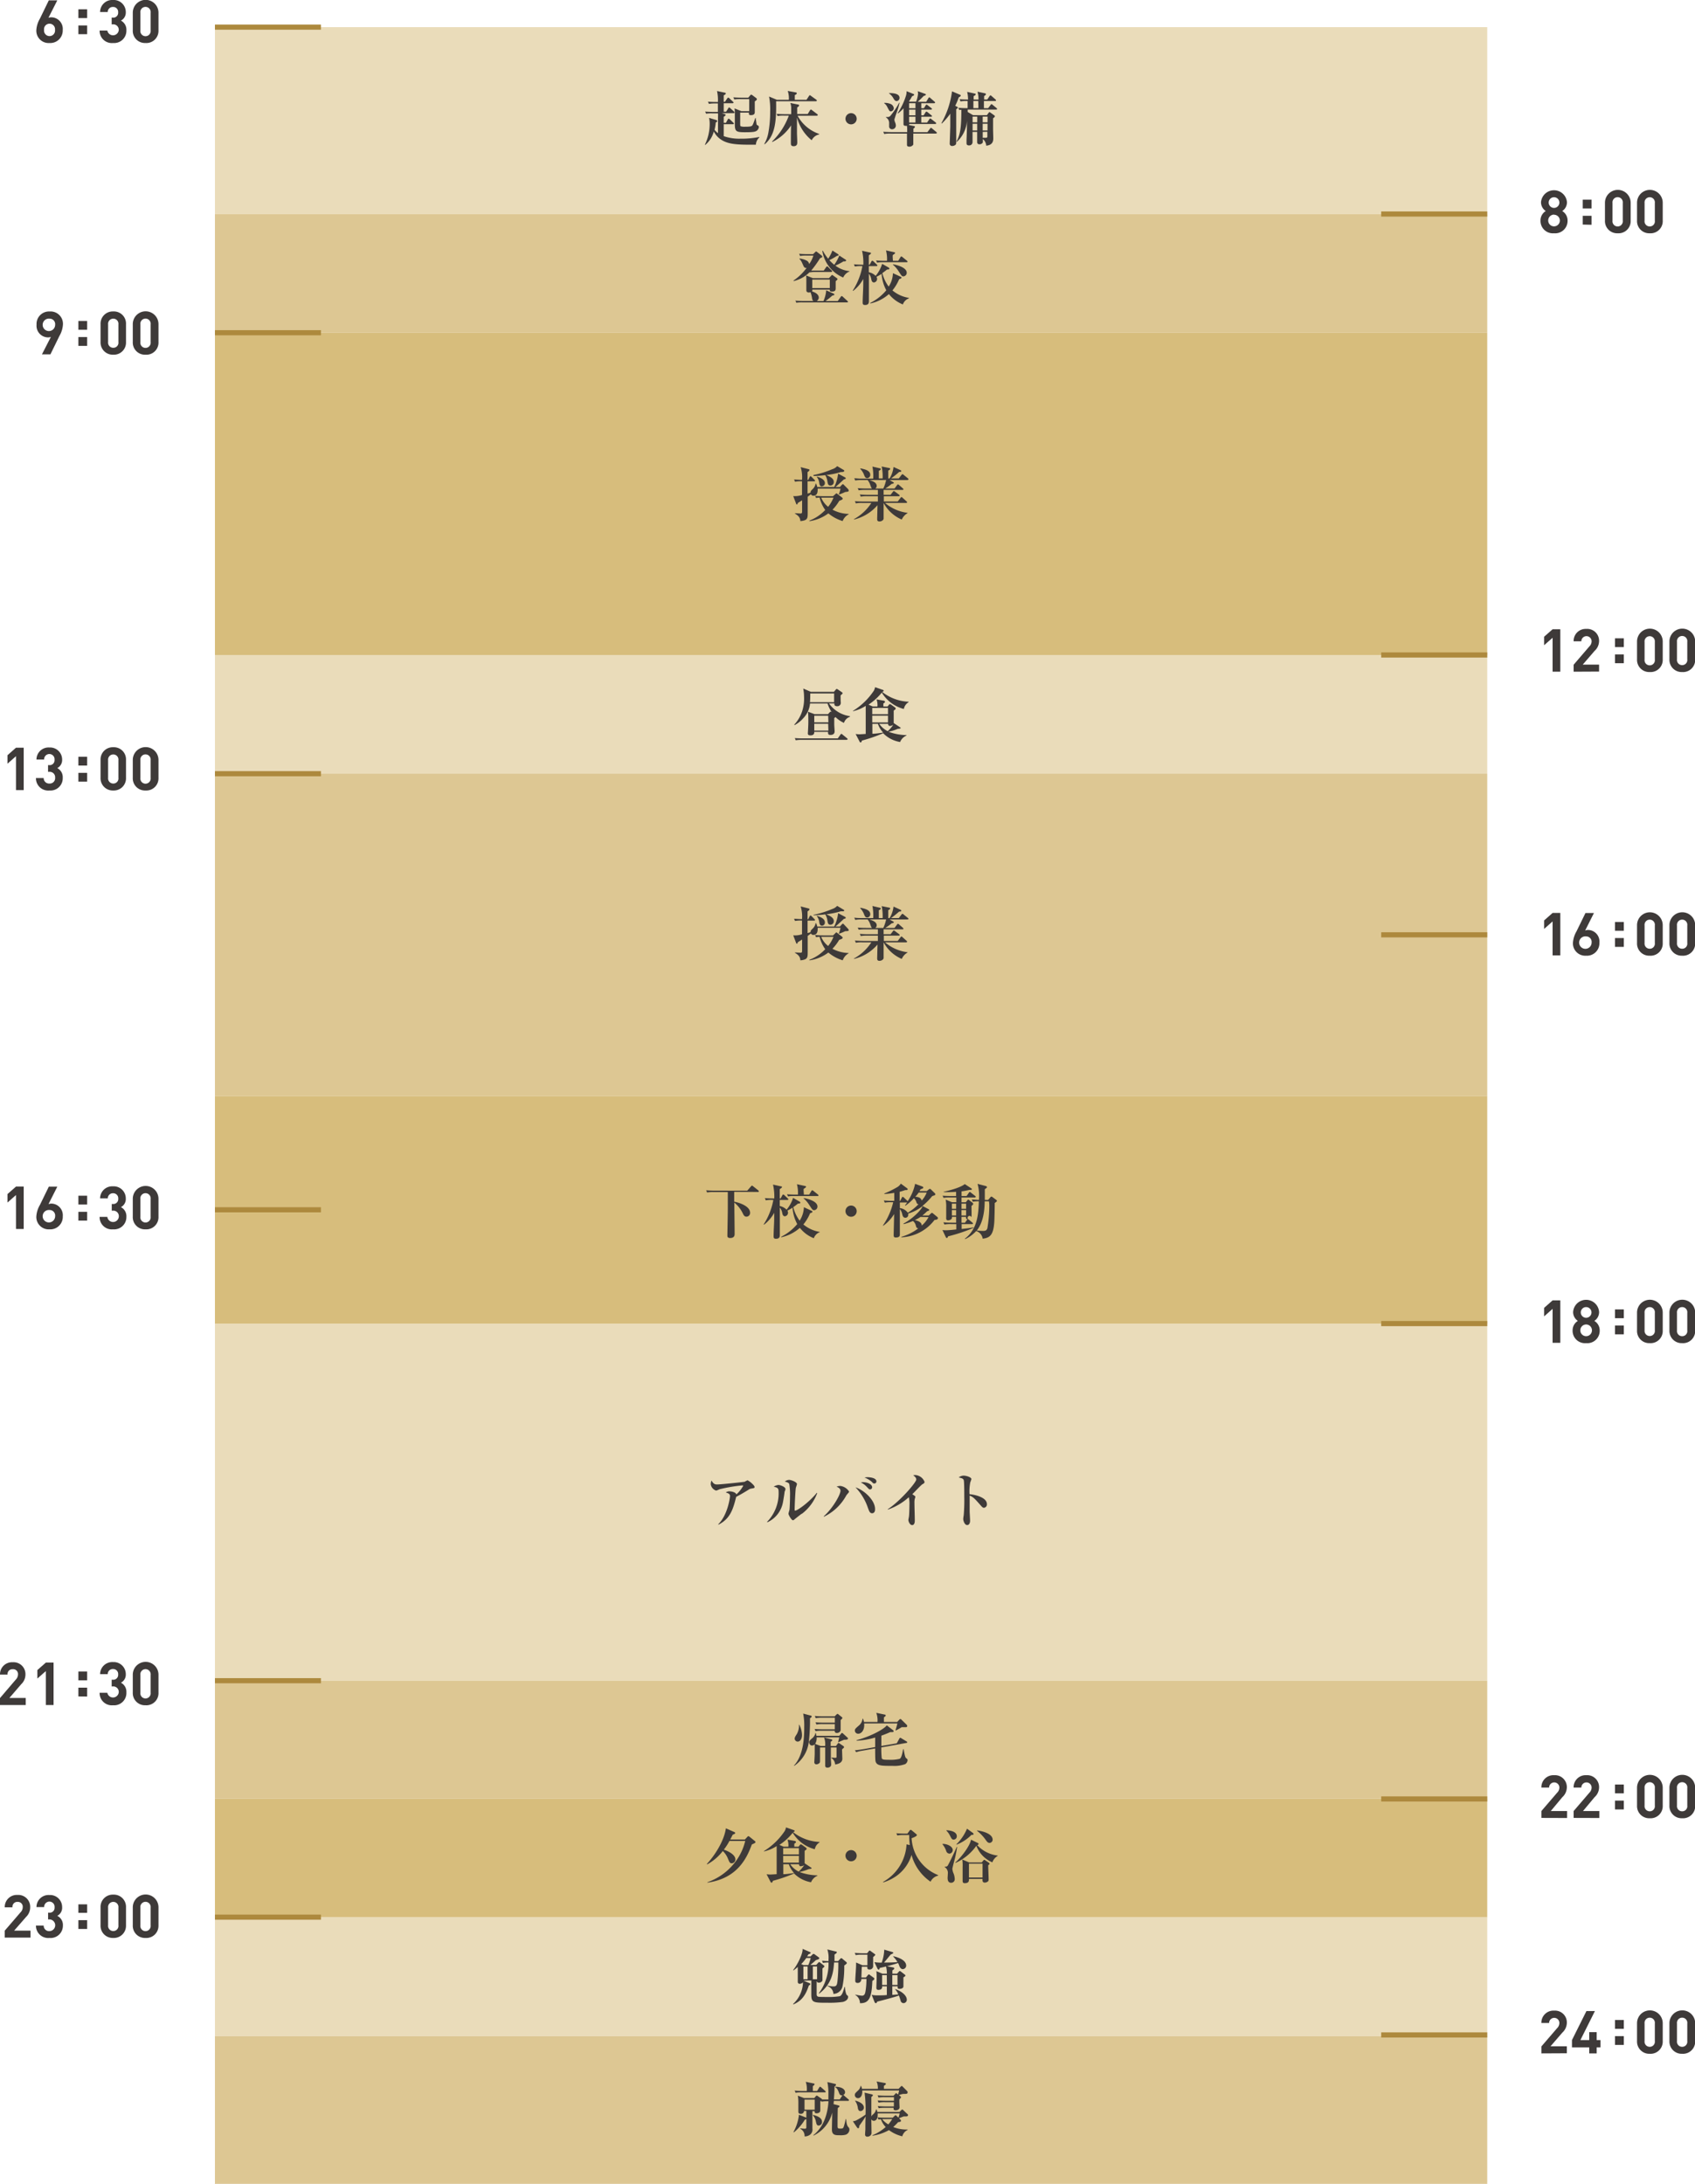 <svg xmlns="http://www.w3.org/2000/svg" viewBox="0 0 399.67 514.9"><defs><style>.cls-1{fill:#eadcba;}.cls-2{fill:#ddc793;}.cls-3{fill:#d7bd7c;}.cls-4{fill:#3e3a39;}.cls-5{fill:none;stroke:#ad893d;stroke-width:1.21px;}</style></defs><g id="レイヤー_2" data-name="レイヤー 2"><g id="object"><rect class="cls-1" x="50.68" y="6.4" width="300" height="44.06"/><rect class="cls-2" x="50.68" y="480.01" width="300" height="34.89"/><rect class="cls-1" x="50.68" y="154.43" width="300" height="27.99"/><rect class="cls-1" x="50.68" y="312.07" width="300" height="84.2"/><rect class="cls-2" x="50.68" y="50.46" width="300" height="27.99"/><rect class="cls-3" x="50.68" y="78.45" width="300" height="75.98"/><rect class="cls-3" x="50.68" y="258.4" width="300" height="53.67"/><rect class="cls-1" x="50.68" y="452.02" width="300" height="27.99"/><rect class="cls-2" x="50.68" y="182.42" width="300" height="75.98"/><rect class="cls-3" x="50.68" y="424.04" width="300" height="27.99"/><rect class="cls-2" x="50.68" y="396.27" width="300" height="27.77"/><path class="cls-4" d="M178.23,34.12c-.49,0-.69,0-1.25,0-3.15,0-5.22-.13-6.78-1.09A5,5,0,0,1,168.31,31a6.08,6.08,0,0,1-2,3.15l-.12,0a11.12,11.12,0,0,0,1.15-4.92,6.26,6.26,0,0,0-.15-1.44l1.65.5c.13.05.28.1.28.26s-.22.28-.35.32a10.18,10.18,0,0,1-.29,1.74,4.12,4.12,0,0,0,.82.78c0-.73,0-3.21,0-3.77a7.74,7.74,0,0,0,0-.89H168a8.31,8.31,0,0,0-1.51.08l-.22-.5c.85.07,1.83.08,2,.08h1c0-1.47,0-1.64,0-2h-.6a7.67,7.67,0,0,0-1.51.1l-.23-.52c.84.08,1.84.08,2,.08h.35a10.07,10.07,0,0,0-.21-2.59l1.82.39c.08,0,.25.05.25.2s-.17.25-.49.43V24h.28l.56-.81s.13-.18.21-.18a.5.5,0,0,1,.27.15l.85.81c.1.1.14.14.14.23s-.12.14-.21.14h-2.1v2h.56l.51-.81c0-.07.14-.19.22-.19a.49.49,0,0,1,.25.16l.87.8c.09.08.14.14.14.22s-.12.16-.21.16h-2.79l.66.22c.2.07.25.13.25.21s-.16.25-.46.42v1.43h.52l.44-.8c0-.08.14-.18.21-.18s.25.14.26.15l.83.8c.08.07.14.13.14.21s-.13.15-.21.15h-2.19v2.81a11.06,11.06,0,0,0,4,.6,20.88,20.88,0,0,0,4.41-.41v.1A2.54,2.54,0,0,0,178.23,34.12Zm.25-3.33c-.41.31-.95.39-2.83.39-2.18,0-2.38-.25-2.38-2,0-.35,0-1.92,0-2.24a9.57,9.57,0,0,0-.07-1.38l1.61.65h1.85c0-1.34,0-2.08,0-2.38,0-.07,0-.4,0-.46h-2a9.45,9.45,0,0,0-1.52.08l-.22-.5c.85.07,1.83.08,2,.08h1.52l.45-.54c.1-.13.14-.17.25-.17a.53.53,0,0,1,.27.13l.87.65c.17.13.18.21.18.28a.27.27,0,0,1-.07.2c-.07.07-.36.29-.42.34,0,.37,0,2.07,0,2.41s0,.82-.92.82c-.49,0-.48-.22-.46-.6h-2.06c0,.59,0,1.9,0,2.52,0,.42,0,.6.12.7a2.79,2.79,0,0,0,1,.11c1.51,0,1.66-.12,1.85-.49s.51-1.33.6-1.58h.08l.21,1.46c0,.12.05.17.33.32a.43.43,0,0,1,.22.35A1.25,1.25,0,0,1,178.48,30.79Z"/><path class="cls-4" d="M192.38,23.87H183c.08,4.65-.19,8.05-2.69,10.15l-.09-.09a8.15,8.15,0,0,0,.93-2.51,26.94,26.94,0,0,0,.45-5.09,16.11,16.11,0,0,0-.26-3.57l1.84.77H186a5.34,5.34,0,0,0-.26-2.09l1.91.35c.08,0,.22.05.22.22s-.12.23-.46.42c0,.18,0,.7,0,1.1h2.76l.58-.89c.06-.09.13-.19.21-.19s.14.07.27.16l1.23.89a.26.26,0,0,1,.14.21C192.59,23.85,192.48,23.87,192.38,23.87Zm-1,9.19a10.35,10.35,0,0,1-3.46-5.37v1.74c0,.6,0,1.2,0,1.81s.07,1.68.07,2.32c0,.28,0,.91-.85.91-.66,0-.66-.4-.66-.75s0-3.48.06-4.16a11.18,11.18,0,0,1-4.44,3.92l-.06-.1A16.48,16.48,0,0,0,186,27.26h-1.12a6.59,6.59,0,0,0-1.53.1l-.22-.52c.66.05,1.33.08,2,.08h1.43c0-.24,0-1.37,0-1.64a3.39,3.39,0,0,0-.21-1l1.83.37c.17,0,.25.13.25.23s-.21.32-.46.46v1.54h2.49L191,26c.07-.09.13-.17.2-.17s.11,0,.27.15l1.23.93c.1.09.14.16.14.21s-.14.16-.21.16h-4.57a9.15,9.15,0,0,0,5.1,4.3v.11A2.59,2.59,0,0,0,191.39,33.06Z"/><path class="cls-4" d="M200.68,29.32A1.32,1.32,0,1,1,202,28,1.32,1.32,0,0,1,200.68,29.32Z"/><path class="cls-4" d="M220.65,31.49h-5.3c0,.24,0,2.41,0,2.55s-.39.54-.89.54-.6-.19-.6-.44,0-1.53,0-1.78l0-.87H210a7,7,0,0,0-1.51.1l-.22-.52c.84.07,1.83.08,2,.08h3.64c0-1,0-1.06-.06-1.48a1.7,1.7,0,0,1-.28,0c-.5,0-.53-.24-.53-.41s0-.08,0-.14c0-1,0-2.38,0-3.59a7.79,7.79,0,0,1-1.31,1.22l-.07-.07a15.7,15.7,0,0,0,2-4.24,3.65,3.65,0,0,0,.11-.94l1.62.66c.07,0,.16.1.16.18s-.2.28-.48.34a10.8,10.8,0,0,1-.73,1.21l.06.07h1.62a7.13,7.13,0,0,0,.45-1.86,5.16,5.16,0,0,0-.07-.6l1.71.62c.06,0,.21.07.21.19s-.28.27-.53.32A18.65,18.65,0,0,1,216.39,24h2l.52-.86s.1-.19.21-.19.21.12.25.16l1,.87c.11.09.13.16.13.21s-.13.15-.21.15h-3.06v1.18h.62l.42-.68a.25.25,0,0,1,.21-.16.44.44,0,0,1,.26.14l.87.67c.07.06.14.11.14.21s-.11.15-.21.15h-2.31v1.35h.55l.46-.72a.27.27,0,0,1,.22-.16.45.45,0,0,1,.26.14l.89.71c.07.06.14.11.14.22s-.11.14-.21.14h-2.31v1.36h1.37l.54-.78c0-.06.09-.17.21-.17a.47.47,0,0,1,.26.15l1,.77a.32.32,0,0,1,.13.21c0,.15-.13.16-.21.16h-6.14a.25.25,0,0,1-.1.24l1.15.24c.11,0,.28,0,.28.19s-.15.3-.34.42v.84h3.3l.63-.85c.07-.09.12-.17.21-.17s.21.11.26.15l1,.84a.32.32,0,0,1,.14.21C220.86,31.46,220.73,31.49,220.65,31.49Zm-10.58-5.23c-.32,0-.36-.09-.84-1a2.21,2.21,0,0,0-.75-.92l0-.08a3.42,3.42,0,0,1,1.39.21,1.23,1.23,0,0,1,.88,1.05A.76.76,0,0,1,210.07,26.26Zm1.05,1.15c0,.1-.23.69-.23.77a2.1,2.1,0,0,0,.21.76,2.32,2.32,0,0,1,.14.64.89.89,0,0,1-.89.9.67.67,0,0,1-.7-.74c0-.1,0-.52,0-.61a1.53,1.53,0,0,0-.75-1.45v-.09l.37,0a.81.81,0,0,0,.67-.27,18.31,18.31,0,0,0,2.07-3.08h.1C211.87,25.34,211.54,26.26,211.12,27.41Zm.31-3.58c-.39,0-.59-.34-.8-.7a3.33,3.33,0,0,0-1-1.1l0-.07c.22,0,2.47-.12,2.47,1.1A.74.74,0,0,1,211.43,23.83Zm4.43.5h-1.5v1.18h1.5Zm0,1.51h-1.5v1.35h1.5Zm0,1.68h-1.5v1.36h1.5Z"/><path class="cls-4" d="M226.08,22.94a17.85,17.85,0,0,1-.84,2l.42.22c.07,0,.18.1.18.21s0,.13-.37.39c0,.83,0,1.35,0,2.19,0,1.5,0,3.92,0,5.42,0,.43,0,.57-.17.77a1.23,1.23,0,0,1-.76.28.54.54,0,0,1-.6-.62c0-.12.11-3.37.13-4,0-.46,0-2.55,0-3a15.76,15.76,0,0,1-2,2.33l-.09-.09a20.58,20.58,0,0,0,2.5-7.5l1.89.8c.05,0,.17.08.17.18S226.43,22.8,226.08,22.94Zm8.82,2.89h-6.72v.57l1.27.76h3.25l.41-.56c.07-.1.12-.17.21-.17a.39.39,0,0,1,.19.1l.92.66a.31.31,0,0,1,.15.22c0,.1,0,.17-.42.48,0,.84,0,1.44,0,2.6,0,.33.05,1.8.05,2.09,0,.48,0,1.61-1.66,1.77a2.22,2.22,0,0,0-.8-1.57c0,.64,0,.7,0,.8a.88.88,0,0,1-.78.44c-.56,0-.56-.39-.56-.58,0-.38,0-2,0-2.34h-1.09c0,.37,0,2.07,0,2.41a.78.78,0,0,1-.84.78c-.33,0-.58-.15-.58-.49,0-.06,0-.67,0-.8.08-1.58.12-4.13.12-4.55a7.43,7.43,0,0,1-2.41,5l-.08-.07c.87-1.57,1.15-3.17,1.15-7.5a2.49,2.49,0,0,0-.48.06l-.22-.52c.78.07,1.62.08,2.18.08,0-.18,0-1.58,0-1.69H228a7.74,7.74,0,0,0-1.51.1l-.23-.52c.79.07,1.66.08,2,.08a7.82,7.82,0,0,0-.21-1.81l1.78.4c.11,0,.21,0,.21.17s0,.18-.46.44c0,.1,0,.66,0,.8h1.14a6.36,6.36,0,0,0-.23-1.85l1.75.38c.07,0,.23.06.23.2s0,.15-.42.46v.81h.74l.55-.81c.05-.08.14-.18.21-.18s.16.07.25.15l.92.81c.07.07.14.13.14.23s-.12.14-.22.14H232v1.69h1l.57-.75c.09-.12.13-.19.21-.19s.15.06.27.16l.91.75a.31.31,0,0,1,.14.23C235.11,25.81,235,25.83,234.9,25.83Zm-5.57,1.67v1.34h1.1c0-.18,0-1.13,0-1.34Zm0,1.68v1.58h1.09c0-.29,0-1.05,0-1.58Zm1.33-5.38h-1.14v1.69h1.17C230.69,24.86,230.69,24.75,230.66,23.8Zm2.2,3.7h-1.15v1.34h1.15Zm0,1.68h-1.15c0,.53,0,1.12,0,1.58h1.14Zm-1.14,1.92c0,.57,0,1.23,0,1.38.42,0,.73,0,.8,0s.28-.07.29-.2,0-1.1,0-1.21Z"/><path class="cls-4" d="M196,64.13h-3.59a7.17,7.17,0,0,0-1.51.1l0-.06a7.84,7.84,0,0,1-3.75,2.1l-.06-.11a12.66,12.66,0,0,0,3.11-3c-.5.09-.67-.29-.78-.53-.49-1.11-.56-1.23-.91-1.56l0-.12a4.87,4.87,0,0,1,1.64.47,1.1,1.1,0,0,1,.64.84,6.61,6.61,0,0,0,1-2h-1.63a7.44,7.44,0,0,0-1.51.09l-.22-.51c.65.05,1.31.08,2,.08h1.29l.48-.46c.08-.07.14-.17.22-.17s.16.07.24.12l1.05.82a.4.4,0,0,1,.18.28c0,.11-.05.19-.53.38a25.45,25.45,0,0,1-2.09,2.91c.48,0,1.34,0,1.41,0h1.55l.57-.81c.07-.1.14-.18.21-.18a.41.41,0,0,1,.27.15l.81.81c.07.07.14.14.14.21S196.06,64.13,196,64.13Zm3.74,7.17H189.28a8.93,8.93,0,0,0-1.51.08l-.22-.5c.66.06,1.33.08,2,.08h2.25c-.25-.17-.27-.32-.35-.82a6.59,6.59,0,0,0-.34-1.25,1.18,1.18,0,0,1-.4.08s-.58,0-.58-.5,0-2.28,0-2.72a5.84,5.84,0,0,0-.06-.81l1.6.64h3.79L196,65c.1-.12.13-.17.2-.17a.51.51,0,0,1,.23.12l.86.61c.12.09.19.17.19.23s0,.16-.43.5c0,.22,0,1.3,0,1.56,0,.46,0,.89-.88.89-.27,0-.53,0-.52-.46h-4.11a.62.62,0,0,1-.07.42c.51.18,1.59.57,1.59,1.49a1,1,0,0,1-.48.79h1.58a7.24,7.24,0,0,0,.65-2.53l1.69.75c.17.07.24.16.24.26s-.11.16-.47.23c-.62.54-1.07.91-1.6,1.29h2.87l.71-1c.05-.07.13-.17.21-.17a.45.45,0,0,1,.26.14l1.09,1c.08.07.14.12.14.21S199.79,71.3,199.72,71.3Zm-4.08-5.38h-4.13v2h4.13Zm3.18-.48a8.22,8.22,0,0,1-4.94-6.27l.12-.06A10.87,10.87,0,0,0,195.28,61a9.22,9.22,0,0,0,1-1.93l1.26.81c.11.07.2.14.2.24s-.26.22-.42.22a15.64,15.64,0,0,1-1.76,1,10.31,10.31,0,0,0,1.15,1.09,10,10,0,0,0,1.19-2.18l1.41.92c.19.13.21.2.21.25s-.1.26-.62.2a13.38,13.38,0,0,1-1.93,1,6.63,6.63,0,0,0,3.34,1.31V64A2.74,2.74,0,0,0,198.82,65.44Z"/><path class="cls-4" d="M214.32,70.35a2.32,2.32,0,0,0-1.43,1.43,8,8,0,0,1-3.29-2.44,9.65,9.65,0,0,1-4.38,2.21l-.05-.11a11.72,11.72,0,0,0,3.81-3,9.55,9.55,0,0,1-1.1-3.87,9.36,9.36,0,0,1-1.21.69,1.06,1.06,0,0,1,.14.53.83.83,0,0,1-.74.81c-.48,0-.59-.57-.63-.79a2.75,2.75,0,0,0-.56-1.26c0,1,0,5.46,0,6.36,0,.43,0,1-.91,1-.5,0-.56-.23-.56-.61,0-1.13.13-3,.14-4.1,0-.2,0-.31,0-1.42a9.15,9.15,0,0,1-2.39,2.81l-.09-.07a16,16,0,0,0,2.28-5.78h-.31a6.86,6.86,0,0,0-1.47.1l-.22-.52c.84.07,1.78.09,1.94.09h.28a12.88,12.88,0,0,0-.3-3.28l1.9.42c.1,0,.21.06.21.17s-.31.34-.52.48c0,.35,0,1.9,0,2.21h.2l.42-.77c0-.06.13-.17.2-.17a.45.45,0,0,1,.26.14l.8.77a.29.29,0,0,1,.14.21c0,.14-.12.15-.21.15h-1.81c0,1,0,1.14,0,1.45a3.08,3.08,0,0,1,1.61.85A8,8,0,0,0,208,62.21l1.57.89a.39.39,0,0,1,.14.2c0,.21-.1.23-.56.25-.24.2-.51.42-1.1.84a8.71,8.71,0,0,0,1.5,3.18,6.13,6.13,0,0,0,1-3.16l1.78.82c.13.06.24.12.24.24s-.11.21-.55.35a10.5,10.5,0,0,1-1.59,2.65,7.88,7.88,0,0,0,3.88,1.76Zm-.54-8.52h-5.45a7,7,0,0,0-1.52.1l-.23-.52c.85.07,1.84.08,2,.08h.57a8.13,8.13,0,0,0-.24-2.45l1.87.41c.11,0,.29.1.29.21s-.38.36-.52.45,0,1.19,0,1.38h1.25l.52-.85c0-.06.12-.17.21-.17a.52.52,0,0,1,.26.14l1.06.86a.28.28,0,0,1,.14.21C214,61.82,213.87,61.83,213.78,61.83ZM213,65.16c-.34,0-.42-.12-1.16-1.27a7,7,0,0,0-1.31-1.51v-.07c.89.14,3.27.73,3.27,2A.84.84,0,0,1,213,65.16Z"/><path class="cls-4" d="M199.3,116a11.82,11.82,0,0,1-1.43.59l-.08-.09a5.51,5.51,0,0,0,.39-1.3H192.8c0,.07,0,.18,0,.33,0,.47-.11,1.34-.95,1.34a.61.61,0,0,1-.64-.34l-.76.59c0,.59,0,3.22,0,3.75,0,1.36,0,1.82-1.72,2-.07-.56-.13-1.1-1.29-1.78V121l1.33.07c.25,0,.36-.1.36-.49s0-1.78,0-2.62c-.37.24-.67.42-1,.62-.08.25-.11.35-.24.35s-.15-.13-.18-.19l-.67-1.77a5.56,5.56,0,0,0,2.07-.26v-3.23a7.65,7.65,0,0,0-1.65.1l-.22-.52c.32,0,.87.07,1.87.08a7.72,7.72,0,0,0-.32-3l1.86.48c.1,0,.21.07.21.19s-.12.31-.44.49v1.85h.16l.33-.68c.07-.14.15-.19.21-.19s.18.09.25.16l.67.68c.1.1.14.14.14.23s-.13.14-.21.14h-1.55v2.88c.35-.09.47-.14.7-.21,0-.35.12-.47.46-.81a2.23,2.23,0,0,0,.74-1.33h.09a3,3,0,0,1,.29.81h4a9.44,9.44,0,0,0,.92-3.15l1.56.83c.14.07.24.15.24.26s0,.16-.45.27c-.06.07-1.72,1.6-2,1.79h1.07l.47-.52a.5.5,0,0,1,.25-.15.29.29,0,0,1,.2.14l1,1a.38.38,0,0,1,.13.27C200.21,115.88,200,115.93,199.3,116Zm-.59,6.86a9.65,9.65,0,0,1-3.39-1.82,9.69,9.69,0,0,1-4.47,1.84v-.13a10,10,0,0,0,3.73-2.51,8.52,8.52,0,0,1-1.32-2.91,5.33,5.33,0,0,0-.84.08l-.22-.5c.85.07,1.85.08,2,.08h2.23l.59-.52c.08-.08.14-.15.22-.15s.15.08.22.14l1.1.85s.15.16.15.27-.2.31-.81.49a10.52,10.52,0,0,1-1.6,2.1,8.48,8.48,0,0,0,3.81,1v.09A3,3,0,0,0,198.71,122.81Zm0-11.56-.45,0a17.82,17.82,0,0,1-3.44.7c1.2.49,1.78.94,1.78,1.61a.8.8,0,0,1-.77.86c-.58,0-.63-.34-.77-1.22a3.81,3.81,0,0,0-.47-1.22,26.67,26.67,0,0,1-2.77.2V112a21.12,21.12,0,0,0,4.36-1.35,2.6,2.6,0,0,0,1.22-.75l1.55.92a.23.23,0,0,1,.13.18C199.05,111.2,198.91,111.25,198.68,111.25Zm-4.87,3.41c-.53,0-.62-.52-.66-.84a3,3,0,0,0-.59-1.44l0-.07c1.5.46,1.91,1,1.91,1.56A.73.73,0,0,1,193.81,114.66Zm-.21,2.62a5.29,5.29,0,0,0,1.64,2.16,8.29,8.29,0,0,0,1.26-2.16Z"/><path class="cls-4" d="M213.92,113.19h-4.16l.81.46c.05,0,.18.1.18.21s-.18.2-.5.22a9.47,9.47,0,0,1-1.53,1.1h2.21l.59-.8c.08-.11.13-.17.21-.17s.2.1.25.14l.91.8c.07.07.14.12.14.22s-.11.14-.21.14h-4.47v1.15H210l.53-.7c.1-.12.16-.18.23-.18a.57.57,0,0,1,.28.15l.94.7a.3.3,0,0,1,.15.23c0,.12-.13.14-.21.14h-3.52l0,1.24h3.28l.65-.85c.09-.11.14-.18.21-.18s.14,0,.27.15l.95.86c.07.07.13.12.13.21s-.11.15-.21.15h-5a10.1,10.1,0,0,0,5.3,2.33V121a3.21,3.21,0,0,0-1.35,1.5,8.82,8.82,0,0,1-4.28-3.91c0,1.15,0,3.07,0,3.5a.67.67,0,0,1-.11.48,1.16,1.16,0,0,1-.88.38c-.53,0-.53-.38-.53-.59,0,0,.07-2.73.08-3.25a10.58,10.58,0,0,1-5.55,3.39l0-.1a11.62,11.62,0,0,0,4.1-3.81h-2.14a7.11,7.11,0,0,0-1.52.1l-.22-.52c.84.07,1.84.08,2,.08H207V117h-2.53a7.74,7.74,0,0,0-1.51.1l-.22-.52c.85.08,1.83.08,2,.08H207c0-.18,0-1,0-1.15h-3a8.63,8.63,0,0,0-1.52.1l-.23-.52c.85.09,1.84.09,2,.09h1.36c-.14-.13-.17-.19-.37-.73a3.9,3.9,0,0,0-.66-1.26h-1.41a7.67,7.67,0,0,0-1.51.1l-.23-.52c.55,0,1.05.08,1.42.08h3.05a11.56,11.56,0,0,0-.19-2.84l1.73.4c.1,0,.24.07.24.21s-.24.3-.46.38c0,.7,0,1,0,1.8v0h.9a11.32,11.32,0,0,0-.23-2.81l1.77.36c.14,0,.24.08.24.21s-.21.28-.45.38c0,.29,0,1.6,0,1.86h.31a6.6,6.6,0,0,0,.93-2.7l1.62.74c.13.06.21.13.21.21,0,.24-.38.22-.5.22a22.73,22.73,0,0,1-1.91,1.53h1.82l.63-.81c.07-.08.16-.18.23-.18s.12,0,.28.15l1,.81c.11.1.16.16.16.23S214,113.19,213.92,113.19Zm-9.43-.46c-.45,0-.58-.31-.81-.92a4.4,4.4,0,0,0-.86-1.3l.06-.08c1.29.24,2.32.6,2.32,1.51A.75.75,0,0,1,204.49,112.73Zm.52.46c.72.24,1.71.54,1.71,1.4a.69.69,0,0,1-.35.59h1.91a9.26,9.26,0,0,0,.66-2Z"/><path class="cls-4" d="M199,170.44a6.7,6.7,0,0,1-2-1.38,1.37,1.37,0,0,1-.29.24c0,.6,0,1.1,0,1.47s.09,1.5.09,1.64c0,.76-.59.87-1,.87-.56,0-.56-.31-.55-.73H192c0,.27,0,.83-.88.83-.52,0-.66-.16-.63-.58s.11-1.89.11-2.57c0-.9,0-1.7-.09-2.43l1.55.58h3.17l.41-.44c.1-.09.17-.16.23-.16a.49.49,0,0,1,.25.14,8.4,8.4,0,0,1-1-2.06H191a5.73,5.73,0,0,1-1.58,3.46,7,7,0,0,1-2.06,1.64l-.09-.09a8.63,8.63,0,0,0,1.84-3.08,9.53,9.53,0,0,0,.48-3.45,11.34,11.34,0,0,0-.19-2l1.8.78h5.43l.42-.5c.1-.12.17-.19.24-.19a.75.75,0,0,1,.29.14l.86.59c.14.1.24.19.24.28s-.13.25-.47.5c0,.41,0,1.29.05,1.77a.8.8,0,0,1-.87.8c-.67,0-.66-.4-.65-.66h-1.27a7.22,7.22,0,0,0,4.94,3V169A2.22,2.22,0,0,0,199,170.44Zm.68,4H189.14a7.74,7.74,0,0,0-1.51.1l-.22-.52c.84.08,1.83.08,2,.08h8.13l.63-.89c.07-.1.14-.17.21-.17s.13,0,.26.14l1.1.9a.32.32,0,0,1,.14.22C199.87,174.36,199.76,174.4,199.66,174.4Zm-3-10.94h-5.63c0,.56,0,1.57-.07,2.06h5.7Zm-1.4,5.25H192v1.56h3.33Zm0,1.89H192v1.62h3.33Z"/><path class="cls-4" d="M213.12,167.16a8.62,8.62,0,0,1-5.2-3.87,13.33,13.33,0,0,1-3.14,2.85l1,.43h1.11a3.87,3.87,0,0,0-.21-1.67l1.66.3c.19,0,.34.14.34.28a.26.26,0,0,1-.1.18l-.29.21c0,.1,0,.63,0,.7h1l.3-.38c.08-.1.12-.17.25-.17a.79.79,0,0,1,.31.14l.88.63c.07.06.17.16.17.26s0,.18-.47.49c0,.25,0,1.43,0,1.69,0,.44,0,1.15,0,1.32l0-.07,1.5,1c.12.08.15.11.15.18s-.28.17-.6.17a1.8,1.8,0,0,0-.27.09,11.4,11.4,0,0,1-2,.61,12.76,12.76,0,0,0,4.23.79v.1a2.82,2.82,0,0,0-1.5,1.53,7.3,7.3,0,0,1-4-2.07,35.73,35.73,0,0,1-5,1.73c0,.09-.1.24-.11.28s-.09.16-.17.16a.3.3,0,0,1-.28-.21l-.93-1.78a6.23,6.23,0,0,0,.86.07c.22,0,1.29-.07,1.52-.09,0-.46,0-2.75,0-3.27s0-2.9,0-3.34a9.54,9.54,0,0,1-3,1.26v-.09a16.05,16.05,0,0,0,4.93-4.77,3.17,3.17,0,0,0,.28-.81l1.89.66a.23.23,0,0,1,.15.17c0,.14-.26.25-.36.29a10.72,10.72,0,0,0,6.22,2.31v.1A2.43,2.43,0,0,0,213.12,167.16Zm-3.74-.25h-3.71v1.48h3.71Zm0,1.82h-3.71v1.6h3.71ZM207,170.66h-1.3V173c.54,0,1.62-.12,2.54-.28A5.79,5.79,0,0,1,207,170.66Zm2.84.51a.44.44,0,0,1-.43-.42v-.09h-2.09a5.38,5.38,0,0,0,2,1.74,7.9,7.9,0,0,0,1.3-1.5A1.79,1.79,0,0,1,209.81,171.17Z"/><path class="cls-4" d="M199.3,219.55a11.82,11.82,0,0,1-1.43.59l-.08-.08a5.61,5.61,0,0,0,.39-1.31H192.8c0,.07,0,.19,0,.34,0,.46-.11,1.33-.95,1.33a.6.6,0,0,1-.64-.34c-.13.12-.3.24-.76.59,0,.59,0,3.22,0,3.76,0,1.35,0,1.82-1.72,2-.07-.56-.13-1.11-1.29-1.78v-.09l1.33.07c.25,0,.36-.09.36-.49s0-1.77,0-2.62c-.37.24-.67.42-1,.62-.08.25-.11.35-.24.35s-.15-.12-.18-.18l-.67-1.78a5.28,5.28,0,0,0,2.07-.25v-3.24a8.37,8.37,0,0,0-1.65.1l-.22-.52c.32,0,.87.07,1.87.09a7.83,7.83,0,0,0-.32-3l1.86.48c.1,0,.21.07.21.2s-.12.3-.44.49v1.85h.16l.33-.69c.07-.14.15-.18.21-.18a.44.44,0,0,1,.25.15l.67.69c.1.1.14.14.14.22s-.13.14-.21.14h-1.55V220l.7-.21c0-.35.12-.48.46-.81a2.22,2.22,0,0,0,.74-1.34h.09a3,3,0,0,1,.29.82h4a9.51,9.51,0,0,0,.92-3.15l1.56.82c.14.07.24.16.24.27s0,.15-.45.26c-.06.07-1.72,1.6-2,1.8h1.07l.47-.52a.45.45,0,0,1,.25-.16c.08,0,.16.09.2.14l1,1.06a.35.35,0,0,1,.13.26C200.21,219.48,200,219.54,199.3,219.55Zm-.59,6.87a9.62,9.62,0,0,1-3.39-1.83,9.69,9.69,0,0,1-4.47,1.84v-.13a9.94,9.94,0,0,0,3.73-2.5,8.48,8.48,0,0,1-1.32-2.92,5.27,5.27,0,0,0-.84.09l-.22-.51c.85.07,1.85.09,2,.09h2.23L197,220c.08-.09.14-.16.22-.16s.15.09.22.14l1.1.86a.44.44,0,0,1,.15.26c0,.17-.2.31-.81.49a11,11,0,0,1-1.6,2.11,8.77,8.77,0,0,0,3.81,1v.08A3,3,0,0,0,198.71,226.42Zm0-11.56-.45,0a18.62,18.62,0,0,1-3.44.7c1.2.49,1.78.94,1.78,1.61a.79.79,0,0,1-.77.85c-.58,0-.63-.33-.77-1.22a3.9,3.9,0,0,0-.47-1.22,21.82,21.82,0,0,1-2.77.2v-.1a20.86,20.86,0,0,0,4.36-1.34,2.68,2.68,0,0,0,1.22-.76l1.55.93a.2.2,0,0,1,.13.18C199.05,214.8,198.91,214.86,198.68,214.86Zm-4.87,3.4c-.53,0-.62-.52-.66-.84a3,3,0,0,0-.59-1.44l0-.07c1.5.46,1.91,1,1.91,1.57A.72.72,0,0,1,193.81,218.26Zm-.21,2.62a5.23,5.23,0,0,0,1.64,2.16,8.29,8.29,0,0,0,1.26-2.16Z"/><path class="cls-4" d="M213.92,216.79h-4.16l.81.46c.05,0,.18.1.18.21s-.18.2-.5.23a9.23,9.23,0,0,1-1.53,1.09h2.21l.59-.8c.08-.11.13-.17.21-.17s.2.1.25.14l.91.8c.07.07.14.13.14.23s-.11.14-.21.14h-4.47v1.15H210l.53-.7c.1-.13.16-.19.23-.19a.63.63,0,0,1,.28.16l.94.7a.27.27,0,0,1,.15.22c0,.13-.13.14-.21.14h-3.52l0,1.25h3.28l.65-.86c.09-.11.14-.18.21-.18s.14,0,.27.16l.95.85c.07.07.13.13.13.21s-.11.15-.21.15h-5a10,10,0,0,0,5.3,2.33v.08a3.21,3.21,0,0,0-1.35,1.5,8.77,8.77,0,0,1-4.28-3.91c0,1.15,0,3.07,0,3.51a.65.65,0,0,1-.11.47,1.16,1.16,0,0,1-.88.38c-.53,0-.53-.38-.53-.59,0,0,.07-2.73.08-3.25a10.52,10.52,0,0,1-5.55,3.39l0-.1a11.45,11.45,0,0,0,4.1-3.81h-2.14a7.11,7.11,0,0,0-1.52.1l-.22-.52c.84.07,1.84.09,2,.09H207V220.6h-2.53a7.74,7.74,0,0,0-1.51.1l-.22-.52c.85.09,1.83.09,2,.09H207c0-.19,0-1,0-1.15h-3a9,9,0,0,0-1.52.09l-.23-.51c.85.08,1.84.08,2,.08h1.36c-.14-.13-.17-.18-.37-.73a4,4,0,0,0-.66-1.26h-1.41a7.67,7.67,0,0,0-1.51.1l-.23-.52a13.79,13.79,0,0,0,1.42.09h3.05a11.73,11.73,0,0,0-.19-2.85l1.73.41c.1,0,.24.07.24.21s-.24.29-.46.38c0,.7,0,1,0,1.79v.06h.9a11.36,11.36,0,0,0-.23-2.82l1.77.36c.14,0,.24.09.24.21s-.21.28-.45.38c0,.3,0,1.6,0,1.87h.31a6.73,6.73,0,0,0,.93-2.71l1.62.74c.13.06.21.13.21.21,0,.24-.38.23-.5.23-.82.7-1.25,1.06-1.91,1.53h1.82l.63-.82c.07-.08.16-.18.23-.18s.12,0,.28.16l1,.81c.11.1.16.15.16.22S214,216.79,213.92,216.79Zm-9.43-.46c-.45,0-.58-.31-.81-.91a4.28,4.28,0,0,0-.86-1.3l.06-.09c1.29.24,2.32.6,2.32,1.51A.75.75,0,0,1,204.49,216.33Zm.52.46c.72.24,1.71.55,1.71,1.4a.68.68,0,0,1-.35.59h1.91a9.07,9.07,0,0,0,.66-2Z"/><path class="cls-4" d="M173.12,281v2.33c.71.11,3.75.9,3.75,2.62a.87.87,0,0,1-.87.91c-.47,0-.66-.37-.85-.76a7.46,7.46,0,0,0-2-2.56c0,1,.07,6.19.07,7.35,0,.31,0,1-1.05,1-.66,0-.66-.37-.66-.59s.1-5.51.1-6.24v-4h-3.35a7.28,7.28,0,0,0-1.53.1l-.22-.52c.64.06,1.36.09,2,.09h7.69l.87-1c.1-.12.18-.19.24-.19a.57.57,0,0,1,.25.14l1.25,1a.37.37,0,0,1,.12.21c0,.14-.12.15-.21.15Z"/><path class="cls-4" d="M193.32,290.51a2.35,2.35,0,0,0-1.43,1.43,7.85,7.85,0,0,1-3.29-2.44,9.66,9.66,0,0,1-4.38,2.22l-.05-.11a11.85,11.85,0,0,0,3.81-3,9.55,9.55,0,0,1-1.1-3.87,10.89,10.89,0,0,1-1.21.69,1.06,1.06,0,0,1,.14.53.84.84,0,0,1-.74.81c-.48,0-.59-.57-.63-.8a2.75,2.75,0,0,0-.56-1.26c0,1,0,5.46,0,6.36,0,.44,0,1-.91,1-.5,0-.56-.22-.56-.6,0-1.14.13-3,.14-4.1,0-.2,0-.31,0-1.42a9,9,0,0,1-2.39,2.8l-.09-.07a15.87,15.87,0,0,0,2.28-5.77h-.31a6.86,6.86,0,0,0-1.47.1l-.22-.52c.84.07,1.78.08,1.94.08h.28a12.79,12.79,0,0,0-.3-3.27l1.9.42c.1,0,.21,0,.21.17s-.31.33-.52.47c0,.35,0,1.91,0,2.21h.2l.42-.77c0-.05.13-.16.2-.16a.45.45,0,0,1,.26.14l.8.77a.29.29,0,0,1,.14.21c0,.14-.12.15-.21.15h-1.81c0,1,0,1.14,0,1.44a3.19,3.19,0,0,1,1.61.86,8.06,8.06,0,0,0,1.53-2.78l1.57.9a.35.35,0,0,1,.14.2c0,.21-.1.22-.56.25-.24.2-.51.42-1.1.84a8.79,8.79,0,0,0,1.5,3.18,6.14,6.14,0,0,0,1-3.17l1.78.83c.13.06.24.11.24.24s-.11.21-.55.35a10.69,10.69,0,0,1-1.59,2.65,8.06,8.06,0,0,0,3.88,1.76Zm-.54-8.51h-5.45a7.21,7.21,0,0,0-1.52.09l-.23-.51c.85.07,1.84.08,2,.08h.57a8.13,8.13,0,0,0-.24-2.45l1.87.41c.11,0,.29.09.29.21s-.38.36-.52.44,0,1.19,0,1.39h1.25l.52-.85c0-.06.12-.17.21-.17a.52.52,0,0,1,.26.14l1.06.85a.32.32,0,0,1,.14.21C193,282,192.87,282,192.78,282Zm-.83,3.33c-.34,0-.42-.13-1.16-1.27a6.78,6.78,0,0,0-1.31-1.52v-.07c.89.14,3.27.73,3.27,2A.84.84,0,0,1,192,285.33Z"/><path class="cls-4" d="M200.68,286.88a1.32,1.32,0,1,1,1.32-1.31A1.31,1.31,0,0,1,200.68,286.88Z"/><path class="cls-4" d="M220.35,287.64a10.35,10.35,0,0,1-7.81,4.09l0-.12a12,12,0,0,0,4-2c-.41,0-.48-.25-.59-.63a1.91,1.91,0,0,0-.68-1.1,14.37,14.37,0,0,1-2.19.74l-.05-.13c2.34-1.23,4.37-3.41,4.51-4.13a9.93,9.93,0,0,1-3.39,1.77.85.85,0,0,1,0,.25.66.66,0,0,1-.64.74c-.58,0-.7-.5-.81-1a3,3,0,0,0-.52-1.07c0,1.65,0,4.28,0,5.92,0,.34,0,.8-.95.8-.49,0-.51-.24-.51-.66,0-.24.1-4.1.11-4.87a9.31,9.31,0,0,1-2.57,2.77l-.07-.08a16,16,0,0,0,2.42-5.47h-.46a6.42,6.42,0,0,0-1.52.1l-.23-.52c.67.06,1.33.09,2,.09h.46l0-1.88a20.87,20.87,0,0,1-2.33.27v-.13a22.73,22.73,0,0,0,2.93-1.43,2.41,2.41,0,0,0,.95-.89l1.51,1.12a.27.27,0,0,1,.1.22c0,.14-.18.18-.31.18a1,1,0,0,1-.26,0c-.41.14-.81.28-1.32.41v2.16h.11l.42-.79c0-.1.14-.18.21-.18s.15.07.25.15l.83.79.08.08a11.66,11.66,0,0,0,1.75-4.09l1.78.66a.22.22,0,0,1,.14.2c0,.19-.05.21-.63.42-.12.21-.17.26-.26.42h1.72l.49-.39a.5.5,0,0,1,.26-.12c.09,0,.14.05.26.16l.89.87a.28.28,0,0,1,.11.26c0,.17-.05.18-.74.42a15.94,15.94,0,0,1-2.29,2.31l1.42.75c.16.08.19.19.19.23s-.1.16-.51.27a10.09,10.09,0,0,1-1.13,1H219l.53-.49c.07-.06.13-.12.21-.12a.47.47,0,0,1,.27.14l1,.82a.4.4,0,0,1,.16.29C221.1,287.54,220.79,287.59,220.35,287.64Zm-4.3-4.29a2,2,0,0,0-.56-.84,11.75,11.75,0,0,1-2,1.77l-.09-.1a5.57,5.57,0,0,0,.5-.66h-1.72v1.32a2.7,2.7,0,0,1,1.87,1.09,12.12,12.12,0,0,0,2.52-2C216.21,283.86,216.15,283.68,216.05,283.35Zm1,3.58a11.7,11.7,0,0,1-1.33.74c.59.13,1.65.45,1.61,1.29a6.51,6.51,0,0,0,1.61-2Zm-.43-5.75a10.57,10.57,0,0,1-.8,1c.52,0,1.33.12,1.51.89a6.37,6.37,0,0,0,1.18-1.89Z"/><path class="cls-4" d="M229.83,282.35h-3.11v1.12h1l.4-.49c.07-.09.11-.14.17-.14a.39.39,0,0,1,.2.09l.85.66c0,.05.15.16.15.26s-.14.25-.42.49c0,.42.05,2.47,0,2.66a.47.47,0,1,0-.57.6l.78.66c.1.08.14.14.14.22s-.11.14-.21.14h-2.46v1.14c1.61-.16,2.28-.28,2.8-.37v.11a38.25,38.25,0,0,1-6,2c-.14.35-.18.39-.3.39a.36.36,0,0,1-.23-.18l-.8-1.7a4.8,4.8,0,0,0,.74.06c.24,0,.73,0,2.53-.2v-1.26H224.2a7.59,7.59,0,0,0-1.51.1l-.24-.52c.85.09,1.85.09,2,.09h1v-1.38h-1a.6.6,0,0,1-.1.52,1.27,1.27,0,0,1-.79.31.41.41,0,0,1-.45-.46,2.21,2.21,0,0,1,0-.32c0-.47,0-2,0-2.23a8.91,8.91,0,0,0-.13-1.88l1.51.62h1v-1.12H224a7.22,7.22,0,0,0-1.51.09l-.24-.51c.86.07,1.85.08,2,.08h1.19v-1a25.42,25.42,0,0,1-2.95.07V281c1.48-.33,4-1,5-1.82l1.52,1c.13.08.16.14.16.22s-.13.16-.32.16l-.31,0c-.45.1-.84.2-1.81.34V282h1.18l.54-.78c.09-.12.13-.17.21-.17s.13,0,.27.14l1,.78c.13.1.15.17.15.21S229.93,282.35,229.83,282.35Zm-4.38,1.45h-1V285h1Zm0,1.5h-1v1.28h1Zm2.35,0h-1.09v1.28h1.09Zm0,1.61h-1.08v1.38h.81l.46-.65a.89.89,0,0,1,.16-.17C227.7,287.42,227.76,287.08,227.79,286.91Zm0-3.11h-1.08V285h1.08Zm6.75-.16c0,.72-.05,3.92-.11,4.56-.21,2.83-.91,3.66-2.73,3.85a2.22,2.22,0,0,0-1.53-1.8,8.28,8.28,0,0,1-2.59,1.9l-.08-.1c3.05-2.32,3.19-5.94,3.3-8.81a7.14,7.14,0,0,0-1.43.1l-.24-.52c.55,0,1.19.07,1.69.09a10.78,10.78,0,0,0-.33-3.78l1.94.51c.15.05.28.13.28.26s-.1.19-.2.26-.2.14-.31.24c0,.41,0,2.14,0,2.51H233l.56-.66a.32.32,0,0,1,.2-.13.75.75,0,0,1,.27.13l.88.66a.33.33,0,0,1,.17.26C235,283.3,234.85,283.44,234.55,283.64Zm-1.37-.4h-1c0,2-.31,5-1.86,6.87a11.6,11.6,0,0,0,1.5.11c.67,0,.84-.21,1-.62a33.19,33.19,0,0,0,.45-5.45A5.67,5.67,0,0,0,233.18,283.24Z"/><path class="cls-4" d="M177,351a1.2,1.2,0,0,0-.41.19c-1.8,1.1-2,1.2-3,1.73-.69,2.72-1.31,5.12-4.18,6.56l-.05-.1c2.2-2.13,2.77-6.23,2.77-6.63s-.17-.63-1-.86a1.34,1.34,0,0,1,.89-.27c.45,0,1.5.21,1.6.73a7.63,7.63,0,0,0,1.61-2c0-.11-.07-.13-.15-.13a35.6,35.6,0,0,0-5.41.91,4.86,4.86,0,0,1-.81.32A1.85,1.85,0,0,1,167.6,350a2.13,2.13,0,0,1,.17-.92c.43.74.74.92,1.3.92,1,0,6.47-.6,6.54-.64a2.8,2.8,0,0,1,.67-.34,4.79,4.79,0,0,1,1.11.83c.14.14.53.49.53.75S177.86,350.85,177,351Z"/><path class="cls-4" d="M185,351.71c0,.25-.29,2-.36,2.35a6.46,6.46,0,0,1-3.68,4.85l-.09-.09a9.61,9.61,0,0,0,2.72-7.07c0-.88-.24-1-1.15-1.23a2.42,2.42,0,0,1,1.11-.4c.44,0,1.65.45,1.65.94C185.24,351.17,185.06,351.61,185,351.71Zm4,5.21c-.27.21-1.42,1.1-1.64,1.3s-.32.22-.38.22c-.35,0-1.06-1.23-1.06-1.56a6.7,6.7,0,0,1,.22-.83c.07-.39.14-2.26.14-3.28a14.76,14.76,0,0,0-.18-2.9c-.2-.35-.79-.48-1.05-.55a1.74,1.74,0,0,1,1-.4c.49,0,1.87.5,1.87,1a7.46,7.46,0,0,1-.26.84c-.12.6-.29,4.33-.29,5.2,0,.11,0,.21.13.21.53,0,3.33-2,5.1-4.2l.09.08A10.89,10.89,0,0,1,189.08,356.92Z"/><path class="cls-4" d="M199.74,352.34a2.07,2.07,0,0,0-.25.36,11.81,11.81,0,0,1-5.24,4.92l0-.12c2.23-2,3.93-5.16,3.93-6,0-.5-.41-.74-.91-1a2.93,2.93,0,0,1,.89-.15,2.86,2.86,0,0,1,2.05,1.33C200.18,351.83,200.12,351.89,199.74,352.34Zm5.91,4.45c-.56,0-.71-.49-1-1.27a12.9,12.9,0,0,0-2.94-4.85c2.41.84,4.62,3.25,4.62,5.08C206.38,356.61,205.91,356.79,205.65,356.79Zm-.49-5.62c-.21,0-.26-.05-.77-.6a4.72,4.72,0,0,0-1.41-1.05,2.32,2.32,0,0,1,.52-.06c1,0,2.14.51,2.14,1.18A.5.5,0,0,1,205.16,351.17Zm1-1.4c-.21,0-.25,0-.61-.4a5.66,5.66,0,0,0-1.7-1,3.29,3.29,0,0,1,.73-.08s2.07,0,2.07,1A.48.48,0,0,1,206.17,349.77Z"/><path class="cls-4" d="M217.51,349.94c-.33.18-2,2-2.39,2.35l.56.4c.09.07.15.11.15.23s-.13.47-.14.51a3.65,3.65,0,0,0-.07.88c0,1.19.08,3.1.08,4.27,0,.59-.22,1-.61,1-.58,0-.9-.9-.9-1.2,0-.13.13-.73.14-.86.06-.32.11-2.11.11-2.72a6.65,6.65,0,0,0-.15-1.79,14.35,14.35,0,0,1-4.92,2.91l-.05-.08c2.9-1.86,6.73-6.34,6.73-7,0-.47-.4-.75-.72-1a2.34,2.34,0,0,1,.49-.06,2.51,2.51,0,0,1,2.18,1.6C218,349.69,217.78,349.8,217.51,349.94Z"/><path class="cls-4" d="M232,355.5c-.15,0-.32-.07-.58-.36-1.76-2-1.92-2.15-2.78-2.52,0,.37,0,2.07,0,3.67,0,.36.1,2,.1,2.28s-.1,1-.69,1-.92-1-.92-1.4c0-.17,0-.25.11-.94a42.46,42.46,0,0,0,.13-4.41c0-.59,0-3.39-.12-3.81s-.49-.5-1.19-.66a1.9,1.9,0,0,1,1.12-.43c.72,0,1.87.38,1.87.82a7.19,7.19,0,0,1-.27.78,11.15,11.15,0,0,0-.17,2.78c1.56.13,4.09.84,4.09,2.31A.78.78,0,0,1,232,355.5Z"/><path class="cls-4" d="M191.27,404.92l-.28.22a42.35,42.35,0,0,1-.28,5.56,8.06,8.06,0,0,1-3.43,5.65l-.07-.07c2.42-2.58,2.42-7.23,2.42-9.18a14.07,14.07,0,0,0-.25-3.08l1.84.49a.25.25,0,0,1,.18.2A.37.37,0,0,1,191.27,404.92Zm-3.19,5.71a.73.73,0,0,1-.7-.67c0-.32.11-.5.52-1.13a4.54,4.54,0,0,0,.49-1.6,4.31,4.31,0,0,0,0-.58h.08a5.64,5.64,0,0,1,.63,2.33C189.13,410.19,188.54,410.63,188.08,410.63Zm10.95-.44c-.21.09-1.16.49-1.34.58l-.06,0c0-.12.17-.76.27-1.14h-5.34a2.71,2.71,0,0,1-.35,1.54l1.3.49h1.05a4.3,4.3,0,0,0-.25-2l1.74.44c.1,0,.2.1.2.19s-.05.16-.38.38c0,.44,0,.66,0,1h1.24l.38-.51c.07-.1.11-.2.24-.2s.19.08.28.14l.87.59a.32.32,0,0,1,.14.22.29.29,0,0,1-.09.2l-.38.35c0,.22.07,2.13.07,2.2,0,.77-.58,1.19-1.7,1.37a1.94,1.94,0,0,0-.87-1.53v-.11c.11,0,.82.06.84.06.35,0,.36-.09.36-.24,0-.55,0-1.61,0-2.2h-1.34c0,1.41,0,1.81,0,2.68,0,.37.07,1,.07,1.35,0,.61-.61.73-.85.73-.52,0-.55-.31-.55-.46s0-.6,0-.71c0-1.6,0-3.28,0-3.59h-1.22c0,.43,0,2.37,0,2.76,0,.7,0,.77-.17.94a1.11,1.11,0,0,1-.71.28.47.47,0,0,1-.47-.46c0-.23.09-1.64.09-2,0-.62,0-1.71,0-2.27a.84.84,0,0,1-.65.29c-.53,0-.67-.63-.67-.82s.2-.45.69-.86a2.1,2.1,0,0,0,.81-1.29h.09c0,.14.11.55.14.68h5.39l.42-.49c.12-.14.15-.19.22-.19s.21.12.24.14l1.09,1a.19.19,0,0,1,.07.17C199.94,410.17,199.62,410.19,199,410.19Zm-.81-4.63c0,.38,0,2,0,2.33s-.38.7-.87.7c-.32,0-.54-.1-.53-.52h-3a7,7,0,0,0-1.51.1l-.23-.52c.84.07,1.84.08,2,.08h2.76V406.5h-2.81a7.79,7.79,0,0,0-1.52.1l-.22-.52c.84.08,1.83.08,2,.08h2.56V405h-3a8.67,8.67,0,0,0-1.51.1l-.22-.52c.84.09,1.83.09,2,.09h2.69l.38-.38c.16-.15.2-.2.28-.2a.38.38,0,0,1,.24.13l.8.64a.27.27,0,0,1,.12.21C198.65,405.16,198.28,405.49,198.22,405.56Z"/><path class="cls-4" d="M213.61,407.23h-1a13.14,13.14,0,0,1-1.37.77l-.09-.08a13.63,13.63,0,0,0,.44-1.58h-7.83c.15,1.48-.58,2.43-1.39,2.43a.76.76,0,0,1-.8-.74c0-.36.16-.5.91-1.16a2.38,2.38,0,0,0,.9-1.64h.11a4.89,4.89,0,0,1,.23.77h3.19a5.29,5.29,0,0,0-.29-2.16l2,.42c.09,0,.22.06.22.2a.28.28,0,0,1-.1.21l-.32.24c0,.18,0,.94,0,1.09h3.13l.45-.49a.5.5,0,0,1,.3-.2c.09,0,.14,0,.28.17l1.19,1.16a.49.49,0,0,1,.14.31A.27.27,0,0,1,213.61,407.23Zm-.17,8.71a7.48,7.48,0,0,1-3,.41c-2.62,0-3.73,0-4-1.11-.09-.49-.08-2.34-.08-3l-3,.53a8.79,8.79,0,0,0-1.48.35l-.3-.46c.49,0,1.47-.17,2-.25l2.78-.49c0-1,0-1.14,0-2.25a18.69,18.69,0,0,1-4.39.75l0-.12c3.65-1,6.56-2.7,7.13-3.5l1.49,1.15a.28.28,0,0,1,.12.23c0,.22-.26.22-.8.21-.49.22-1.07.47-2.09.84,0,1.17,0,1.3,0,2.43l3.63-.63.6-1.09c.1-.18.14-.21.23-.21a.8.8,0,0,1,.25.11l1.2.73c.1.06.19.11.19.21s-.09.14-.19.16L207.81,412a20.1,20.1,0,0,0,.1,2.55c.12.36.75.36,1.62.36a9.15,9.15,0,0,0,2.61-.22c.42-.27.56-1,.82-2.27h.11c.23,1.24.34,1.92.59,2.11s.34.25.34.48A1.18,1.18,0,0,1,213.44,415.94Z"/><path class="cls-4" d="M177.28,434.88c-1.11,3-3.27,8-10.47,9l0-.1a14,14,0,0,0,7-5.39,13.27,13.27,0,0,0,1.91-4.34H172a13.77,13.77,0,0,1-1.33,2.06c.49.14,2.73,1,2.73,2.3a.91.91,0,0,1-.88.91c-.42,0-.53-.27-.86-1.05a4.91,4.91,0,0,0-1.23-1.84,11.6,11.6,0,0,1-3.67,3.14l-.1-.09c1.56-1.63,4.05-5.19,4.5-8.41l1.93.86c.21.1.27.16.27.24s0,.18-.59.41c-.1.18-.5,1-.59,1.13h3.46l.59-.63c.14-.15.2-.16.25-.16s.21.11.23.12l1.23,1a.39.39,0,0,1,.2.31C178.15,434.51,177.64,434.72,177.28,434.88Z"/><path class="cls-4" d="M192.12,436a8.62,8.62,0,0,1-5.2-3.87,13.33,13.33,0,0,1-3.14,2.85l1,.43h1.11a3.87,3.87,0,0,0-.21-1.67l1.66.3c.19,0,.34.14.34.28a.26.26,0,0,1-.1.18l-.29.21c0,.1,0,.63,0,.7h1l.3-.38c.08-.1.12-.17.25-.17a.79.79,0,0,1,.31.14l.88.63c.07.06.17.16.17.26s0,.18-.47.49c0,.25,0,1.43,0,1.69,0,.44,0,1.15,0,1.32l0-.07,1.5,1c.12.08.15.11.15.18s-.28.17-.6.17l-.27.09a11.4,11.4,0,0,1-2,.61,12.76,12.76,0,0,0,4.23.79v.1a2.82,2.82,0,0,0-1.5,1.53,7.37,7.37,0,0,1-4-2.07,35.73,35.73,0,0,1-5,1.73c0,.09-.1.24-.11.28s-.09.16-.17.16a.31.31,0,0,1-.28-.21l-.93-1.78a6.23,6.23,0,0,0,.86.07c.22,0,1.29-.07,1.52-.09,0-.46,0-2.76,0-3.27s0-2.9,0-3.34a9.54,9.54,0,0,1-3,1.26v-.09a16.05,16.05,0,0,0,4.93-4.77,3.17,3.17,0,0,0,.28-.81l1.89.66a.23.23,0,0,1,.15.17c0,.14-.26.25-.36.29a10.72,10.72,0,0,0,6.22,2.31v.1A2.43,2.43,0,0,0,192.12,436Zm-3.74-.25h-3.71v1.48h3.71Zm0,1.82h-3.71v1.59h3.71ZM186,439.54h-1.3v2.35c.54,0,1.62-.12,2.54-.28A5.79,5.79,0,0,1,186,439.54Zm2.84.5a.43.43,0,0,1-.43-.42v-.08h-2.09a5.38,5.38,0,0,0,2,1.74,7.9,7.9,0,0,0,1.3-1.5A1.74,1.74,0,0,1,188.81,440Z"/><path class="cls-4" d="M200.68,438.85a1.32,1.32,0,1,1,1.32-1.31A1.31,1.31,0,0,1,200.68,438.85Z"/><path class="cls-4" d="M219.42,443.66a11.21,11.21,0,0,1-4.49-6.32,9.42,9.42,0,0,1-3.75,5.1,10.92,10.92,0,0,1-2.94,1.39l0-.13a10.82,10.82,0,0,0,5.52-8.85l.77.18a18.63,18.63,0,0,1-.14-2.37h-1.29a7,7,0,0,0-1.52.1l-.22-.52c.84.07,1.84.09,2,.09h.59l.53-.72a.45.45,0,0,1,.25-.18c.1,0,.17.07.28.15l1,.83c.12.1.19.17.19.25,0,.28-.9.63-1.25.75a9.87,9.87,0,0,0,6.25,8.69v.13A2.62,2.62,0,0,0,219.42,443.66Z"/><path class="cls-4" d="M223.88,437.05a.86.86,0,0,1-.77-.63,4.77,4.77,0,0,0-.87-1.57l0-.11c1.19,0,2.41.63,2.41,1.47A.86.86,0,0,1,223.88,437.05Zm1.29,1.09c-.23.84-.61,2.34-.61,2.51a3.88,3.88,0,0,0,.2.87,4,4,0,0,1,.36,1.48.83.83,0,0,1-.85.91c-.77,0-.83-.74-.83-1.15,0-.14.05-.81.05-.95a1.63,1.63,0,0,0-.73-1.6v-.1c.42,0,.61,0,.82-.44.51-.94,1.68-3.37,2-4.19h.1C225.59,436.12,225.38,437.31,225.17,438.14Zm-.3-4.4c-.4,0-.53-.28-.81-.82a4.32,4.32,0,0,0-.9-1.29l0-.1c.39,0,2.45.14,2.45,1.41A.77.77,0,0,1,224.87,433.74Zm9.09,5.34a6.78,6.78,0,0,1-3.74-3.9,12.08,12.08,0,0,1-4.91,4.05l-.06-.08c1.54-1.37,3.47-4,3.71-5.39l1.56.75c.1.06.22.11.22.25s-.22.26-.32.28a7.84,7.84,0,0,0,4.83,2.46v.08A2.81,2.81,0,0,0,234,439.08Zm-4.9-6.46a9.86,9.86,0,0,1-3.5,2.3l-.06-.07a11,11,0,0,0,2.51-3.69l1.39,1a.36.36,0,0,1,.15.27C229.55,432.59,229.44,432.65,229.06,432.62Zm3.95,7.16c0,.46.1,2.76.1,3.28a.74.74,0,0,1-.09.47,1.17,1.17,0,0,1-.84.34c-.56,0-.53-.53-.51-.86h-3.2c0,.35.09,1-1,1-.35,0-.49-.15-.49-.56,0-.14,0-.87,0-1,0-.72,0-1.5,0-2.27a9.3,9.3,0,0,0-.08-1.75l1.59.68h3l.36-.43c.09-.1.14-.17.23-.17a.55.55,0,0,1,.24.11l.81.55c.17.11.19.18.19.27S233.28,439.6,233,439.78Zm-1.33-.38h-3.21v3.28h3.21Zm1.69-4.89c-.44,0-.6-.22-1-.78a10,10,0,0,0-2-2.08l0-.08c1.07.11,3.69.7,3.69,2.19A.76.76,0,0,1,233.37,434.51Z"/><path class="cls-4" d="M198.78,472a22.58,22.58,0,0,1-3.59.2c-3.34,0-3.89,0-3.89-1.91,0,0,0-3.29,0-3.33h-1.88v0l1.43.61c.14.06.22.12.22.23s-.08.19-.36.35c-.8,2.48-1.86,3.7-3.64,4.44l-.07-.1a7.15,7.15,0,0,0,2.34-5.11,1.05,1.05,0,0,1-.8.35.43.43,0,0,1-.43-.45c0-.29,0-1.65,0-1.92,0-1.12,0-1.58,0-1.6a10.74,10.74,0,0,1-1,.8l-.1-.07c1-1.19,2.36-3.92,2.23-5l1.77.77a.2.2,0,0,1,.14.17c0,.15-.14.21-.51.34-.17.25-.22.35-.33.51h.81l.45-.44a.37.37,0,0,1,.28-.16.57.57,0,0,1,.28.14l.92.67a.32.32,0,0,1,.14.21c0,.21-.33.31-.81.45-.41.38-.49.45-1.3,1.14h1.38l.48-.54a.31.31,0,0,1,.22-.13c.07,0,.13,0,.24.12l.84.66a.23.23,0,0,1,.13.2c0,.14-.06.21-.44.51,0,.4,0,2.17,0,2.54s0,.39-.18.56a.88.88,0,0,1-.64.25.48.48,0,0,1-.55-.53h0c0,.32,0,3.22,0,3.37a.5.5,0,0,0,.46.49c.33.05,1.56.05,2,.05a16,16,0,0,0,3-.18c.59-.23.88-1.35,1.1-2.18h.12a5.15,5.15,0,0,0,.35,1.8s.28.26.32.3.07.12.07.23S200,471.65,198.78,472Zm-8.66-10.35a12.68,12.68,0,0,1-1.2,1.44l.55.23h1.12a10.32,10.32,0,0,0,.57-1.67Zm.31,2h-1v3h1Zm2.23,0h-1v3h1Zm6.41-.21a23,23,0,0,1-.42,4.92,2.23,2.23,0,0,1-2.14,1.75,2,2,0,0,0-1.4-1.83l0-.12a6.59,6.59,0,0,0,1.44.19c.7,0,.8-.37.91-1.17a37.26,37.26,0,0,0,.21-4.47h-1c-.16,2.06-.39,4.94-3.5,7.33l-.09-.08a11.64,11.64,0,0,0,2.28-7.25,6.65,6.65,0,0,0-1.31.1l-.23-.52c.34,0,.73.06,1.54.09,0-.06,0-.3,0-.35a6.14,6.14,0,0,0-.28-2.4l2,.49c.14,0,.24.1.24.21s-.2.27-.55.51c0,.4,0,.78,0,1.54h.84l.5-.52c.1-.1.18-.17.25-.17a.39.39,0,0,1,.27.14l.9.76a.41.41,0,0,1,.16.25C199.66,463,199.33,463.25,199.07,463.42Z"/><path class="cls-4" d="M205.88,461.43c0,.33,0,1.75,0,2a.81.81,0,0,1-.87.93c-.5,0-.5-.22-.5-.66h-1.3c-.06,1.23-.06,1.36-.1,2.55h1.06l.42-.5c.14-.17.21-.23.28-.23s.1,0,.24.13l.87.63c.14.1.18.17.18.28s-.07.25-.47.5c-.14,3.63-.62,5.33-2.92,5.24a2.22,2.22,0,0,0-1.09-1.93v-.09a10.54,10.54,0,0,0,1.55.26c.71,0,.79-.62.92-1.52a18.23,18.23,0,0,0,.15-2.43h-1.21a.84.84,0,0,1-.89.94c-.28,0-.53-.13-.53-.47,0-.07,0-.24,0-.32.06-1.29.19-2.69.19-3.52,0-.18,0-.32,0-.51l1.5.65h1.17c0-.39,0-2.14,0-2.49h-1.25a7,7,0,0,0-1.51.1l-.23-.52c.85.07,1.84.09,2,.09h.91l.4-.48c0-.07.15-.17.19-.17a.52.52,0,0,1,.27.14l.91.66c.15.11.18.15.18.21S206.08,461.28,205.88,461.43Zm7.22,10.86a.72.72,0,0,1-.75-.62c-.19-.59-.27-.87-.4-1.17-1.4.51-4.7,1.34-5.14,1.44,0,.11-.08.35-.29.35s-.27-.17-.32-.29l-.66-1.66a6.86,6.86,0,0,0,1.47.12c.7,0,1.41,0,2.1-.08v-2.05H208c.08.7-.48.84-.87.84s-.49-.24-.49-.48.07-1.95.07-2.28c0-.72,0-1.22-.08-1.66l1.43.59h1.06a7,7,0,0,0-.2-1.69c-.88.22-1.17.28-1.47.33,0,.17-.14.42-.26.42s-.24-.14-.28-.23l-.73-1.54a9.58,9.58,0,0,0,1.72.11,9.84,9.84,0,0,0,.6-3.06l1.9.56c.12.05.25.1.25.2s-.52.35-.63.39c-.25.3-1.33,1.64-1.57,1.89.89,0,2.32,0,3.16-.12a5.76,5.76,0,0,0-1-1.28l.06-.08c1,.21,3,.87,3,2.21a.84.84,0,0,1-.8.83c-.36,0-.65-.31-.81-.74a3.2,3.2,0,0,0-.31-.71c-1.09.38-2.41.72-2.6.76l1.41.28c.12,0,.3.09.3.23s-.11.26-.44.47c0,.11,0,.67,0,.77h1.11l.42-.47c.09-.12.15-.14.23-.14a.6.6,0,0,1,.28.15l.85.66c.16.12.19.18.19.24s0,.15-.48.44c0,.3,0,2.06,0,2.19-.07.41-.59.52-.94.52s-.45-.16-.42-.6H210.4v2c.29,0,1.18-.08,1.41-.11a3.8,3.8,0,0,0-.72-1.16l0-.09c1.5.51,2.73,1.52,2.73,2.52A.8.8,0,0,1,213.1,472.29Zm-4-6.61H208V468h1.13Zm2.52,0H210.4V468h1.23Z"/><path class="cls-4" d="M199.35,503.33a4.85,4.85,0,0,1-1.38.11c-.95,0-1.81,0-1.81-1.34,0-.63.07-3.39.07-4a8.22,8.22,0,0,1-4.4,5.42l-.05-.09c2.06-1.63,3.35-4.35,3.57-8a7.6,7.6,0,0,0-1.64.1l-.1-.21a1,1,0,0,1-.19.15c0,.35,0,1.85,0,2.14,0,.56-.65.66-.89.66-.45,0-.45-.26-.45-.52h-.52c0,.58,0,3.93,0,4.09a1.56,1.56,0,0,1-.42,1.35,2,2,0,0,1-1.43.52,1.86,1.86,0,0,0-1-1.79l0-.12a7.05,7.05,0,0,0,1,.1c.42,0,.42-.11.42-.49v-1.79a1.32,1.32,0,0,1-.34.14,11.93,11.93,0,0,1-2.6,3l-.09-.09a11.06,11.06,0,0,0,1.29-4.06l1.61.64a.39.39,0,0,1,.13.06v-1.6h-.55a.7.7,0,0,1-.79.68c-.54,0-.54-.35-.54-.56s0-1.64,0-1.92a11.08,11.08,0,0,0-.12-1.8l1.45.56H192l.36-.43c.06-.06.12-.15.21-.15a.57.57,0,0,1,.26.12l.85.59a.21.21,0,0,1,.14.2c.5,0,1,0,1.51,0,0-.47,0-.7,0-1.15a13.23,13.23,0,0,0-.24-2.95l1.82.43c.09,0,.21.06.21.21s-.19.31-.35.45c0,.94-.05,1.82-.15,3H198l.59-.87.08-.09c-.59.11-.74-.33-.85-.62-.35-1-.69-1.18-.88-1.29l0-.11c1.59,0,2.32.64,2.32,1.29a.75.75,0,0,1-.43.66.55.55,0,0,1,.21.14l1,.86a.32.32,0,0,1,.14.22c0,.14-.11.15-.21.15h-3.35l-.08.77,1.23.32a.24.24,0,0,1,.18.2c0,.11-.15.24-.4.38-.05.88-.06,3.22-.06,4.16,0,.66.07.71.66.71s.66-.07.82-.5a14.09,14.09,0,0,0,.43-1.73h.11c.1,1,.19,1.52.54,1.89a.76.76,0,0,1,.24.54A1.3,1.3,0,0,1,199.35,503.33Zm-4.88-10h-5.35a7.79,7.79,0,0,0-1.52.1l-.22-.52c.85.09,1.83.09,2,.09h.85a5.25,5.25,0,0,0-.24-2.16l1.91.4c.08,0,.17.08.17.17s-.17.3-.41.46V493h1l.51-.82c.05-.07.13-.18.21-.18s.2.1.26.16l.91.81a.28.28,0,0,1,.14.22C194.68,493.33,194.56,493.34,194.47,493.34Zm-2.37,1.71h-2.4v2.37h2.4Zm.94,6.11c-.44,0-.52-.31-.67-1a2.81,2.81,0,0,0-.7-1.41l.05-.09c.51.12,2.1.52,2.1,1.59A.83.83,0,0,1,193,501.16Z"/><path class="cls-4" d="M213.56,499h-.47l-1.12.43.36.34a.35.35,0,0,1,.11.26c0,.26-.35.28-.67.33a13.76,13.76,0,0,1-1.15,1.14,8.39,8.39,0,0,0,3.39.59l0,.1a2.35,2.35,0,0,0-1.26,1.5,8.61,8.61,0,0,1-3.14-1.46,11.22,11.22,0,0,1-3.89,1.32l0-.11a11.14,11.14,0,0,0,3.12-1.94,5.15,5.15,0,0,1-1.13-1.83,5.49,5.49,0,0,0-.56.07l-.22-.52c.84.08,1.83.08,2,.08h1.57l.45-.43c.09-.07.14-.15.23-.15s.15.09.23.17l.44.4a8.35,8.35,0,0,0,.28-1h-5.18a3.81,3.81,0,0,1,0,.45c0,1-.56,1.3-.88,1.3a.71.71,0,0,1-.62-.35c0,.5.05,2.76.05,3.21s-.4.88-1,.88a.49.49,0,0,1-.52-.56c0-.18.06-1,.07-1.16,0-.73,0-2,.06-3.06-.35.59-.9,1.39-1.5,2.22,0,.32,0,.56-.28.56a.3.3,0,0,1-.23-.14l-1-1.5a2.2,2.2,0,0,0,.86-.24,17.88,17.88,0,0,0,2.13-1.33,31.56,31.56,0,0,0-.23-5.17l1.63.38c.22.05.32.1.32.22s0,.13-.35.41c0,.9,0,3.6,0,4.59a1.65,1.65,0,0,1,.44-.51,2,2,0,0,0,.67-1.14h.11a3.25,3.25,0,0,1,.2.6h5.2l.46-.45a.35.35,0,0,1,.22-.12c.06,0,.1,0,.2.12l1,.94a.38.38,0,0,1,.16.26C214.06,499,213.73,499,213.56,499Zm0-5.31H213a4.75,4.75,0,0,0-1.05.3l.34.25a.32.32,0,0,1,.15.25c0,.15-.21.32-.33.42s0,1.82,0,1.93c0,.59-.67.72-.92.72-.54,0-.51-.32-.48-.58H208.7a8,8,0,0,0-1.51.09l-.22-.51c.85.07,1.83.09,2,.09h1.8v-1h-2.1a7.74,7.74,0,0,0-1.51.1l-.22-.52c.85.08,1.83.08,2,.08h1.85v-.85h-2.13a7.74,7.74,0,0,0-1.51.1l-.22-.52c.85.08,1.83.08,2,.08h1.76l.41-.43c0-.06.14-.16.21-.16a.4.4,0,0,1,.22.13l.24.17c.13-.49.14-.53.24-.95h-8.7c.1,1.27-.45,1.82-1,1.82a.75.75,0,0,1-.75-.75c0-.35.18-.51.7-1a1.93,1.93,0,0,0,.67-1.16H203a2.19,2.19,0,0,1,.25.71H207a4.27,4.27,0,0,0-.3-1.74l1.85.35c.2,0,.32.06.32.24s-.14.21-.45.44c0,.11,0,.61,0,.71h3.46l.5-.52c.1-.1.16-.15.23-.15s.16.05.26.17l1,1a.41.41,0,0,1,.14.3C214,493.62,213.85,493.68,213.55,493.68Zm-10.66,4.06c-.32,0-.53-.22-.62-.67a3.59,3.59,0,0,0-.63-1.71l0-.1c.48.13,2.05.57,2.05,1.68A.83.83,0,0,1,202.89,497.74Zm5.77,1.89c-.21,0-.46,0-.67,0a5,5,0,0,0,1.46,1.24,8.52,8.52,0,0,0,.92-1.26Z"/><path class="cls-4" d="M366.43,55a2.92,2.92,0,0,1-3.19-3,2.58,2.58,0,0,1,1.24-2.24,2.49,2.49,0,0,1-1.12-2.08,3.07,3.07,0,0,1,6.12,0,2.47,2.47,0,0,1-1.12,2.08,2.57,2.57,0,0,1,1.26,2.24A2.92,2.92,0,0,1,366.43,55Zm0-4.4A1.37,1.37,0,0,0,365.06,52a1.37,1.37,0,0,0,2.74,0A1.37,1.37,0,0,0,366.43,50.63Zm0-4.1a1.26,1.26,0,0,0,0,2.52,1.26,1.26,0,0,0,0-2.52Z"/><path class="cls-4" d="M373.2,49.15V47.08h2.08v2.07Zm0,3.8V50.88h2.08V53Z"/><path class="cls-4" d="M381.44,55a2.87,2.87,0,0,1-3-3v-4.2a3,3,0,0,1,6.06,0v4.2A2.86,2.86,0,0,1,381.44,55Zm1.2-7.14a1.22,1.22,0,1,0-2.42,0v4.16a1.22,1.22,0,1,0,2.42,0Z"/><path class="cls-4" d="M389,55a2.87,2.87,0,0,1-3-3v-4.2a3,3,0,0,1,6.06,0v4.2A2.86,2.86,0,0,1,389,55Zm1.2-7.14a1.21,1.21,0,0,0-1.2-1.36,1.22,1.22,0,0,0-1.22,1.36v4.16A1.21,1.21,0,0,0,389,53.39a1.19,1.19,0,0,0,1.2-1.34Z"/><path class="cls-4" d="M366.09,158.37v-8l-2,1.76v-2l2-1.76h1.82v10Z"/><path class="cls-4" d="M371.05,158.37v-1.64l3.72-4.33a1.68,1.68,0,0,0,.52-1.2,1.21,1.21,0,1,0-2.42,0h-1.82a2.84,2.84,0,0,1,3-2.92,2.8,2.8,0,0,1,3,2.9,3.17,3.17,0,0,1-1.06,2.29l-2.79,3.23h3.85v1.64Z"/><path class="cls-4" d="M380.81,152.57V150.5h2.07v2.07Zm0,3.8V154.3h2.07v2.07Z"/><path class="cls-4" d="M389,158.45a2.87,2.87,0,0,1-3-3v-4.2a3,3,0,0,1,6.06,0v4.2A2.86,2.86,0,0,1,389,158.45Zm1.2-7.14A1.21,1.21,0,0,0,389,150a1.22,1.22,0,0,0-1.22,1.36v4.16a1.21,1.21,0,0,0,1.22,1.35,1.2,1.2,0,0,0,1.2-1.35Z"/><path class="cls-4" d="M396.64,158.45a2.88,2.88,0,0,1-3-3v-4.2a3,3,0,0,1,6.07,0v4.2A2.86,2.86,0,0,1,396.64,158.45Zm1.21-7.14a1.21,1.21,0,0,0-1.21-1.36,1.22,1.22,0,0,0-1.22,1.36v4.16a1.21,1.21,0,0,0,1.22,1.35,1.2,1.2,0,0,0,1.21-1.35Z"/><path class="cls-4" d="M366.09,225.25v-8l-2,1.77v-2l2-1.77h1.82v10Z"/><path class="cls-4" d="M374,225.33a2.91,2.91,0,0,1-3.11-3.08,6.25,6.25,0,0,1,.84-2.66l2.11-4.32h2l-2.07,4.12a2,2,0,0,1,.74-.13,2.73,2.73,0,0,1,2.62,3A2.94,2.94,0,0,1,374,225.33Zm0-4.55a1.47,1.47,0,1,0,1.29,1.45A1.29,1.29,0,0,0,374,220.78Z"/><path class="cls-4" d="M380.81,219.45v-2.07h2.07v2.07Zm0,3.8v-2.08h2.07v2.08Z"/><path class="cls-4" d="M389,225.33a2.87,2.87,0,0,1-3-3v-4.2a3,3,0,0,1,6.06,0v4.2A2.86,2.86,0,0,1,389,225.33Zm1.2-7.14a1.21,1.21,0,0,0-1.2-1.36,1.22,1.22,0,0,0-1.22,1.36v4.16a1.21,1.21,0,0,0,1.22,1.34,1.19,1.19,0,0,0,1.2-1.34Z"/><path class="cls-4" d="M396.64,225.33a2.88,2.88,0,0,1-3-3v-4.2a3,3,0,0,1,6.07,0v4.2A2.86,2.86,0,0,1,396.64,225.33Zm1.21-7.14a1.21,1.21,0,0,0-1.21-1.36,1.22,1.22,0,0,0-1.22,1.36v4.16a1.21,1.21,0,0,0,1.22,1.34,1.19,1.19,0,0,0,1.21-1.34Z"/><path class="cls-4" d="M366.09,316.6v-8l-2,1.77v-2l2-1.77h1.82v10Z"/><path class="cls-4" d="M374,316.68a2.92,2.92,0,0,1-3.19-3,2.58,2.58,0,0,1,1.24-2.24,2.51,2.51,0,0,1-1.12-2.08,3.07,3.07,0,0,1,6.13,0,2.49,2.49,0,0,1-1.13,2.08,2.58,2.58,0,0,1,1.27,2.24A2.92,2.92,0,0,1,374,316.68Zm0-4.4a1.37,1.37,0,0,0-1.37,1.39,1.37,1.37,0,0,0,2.74,0A1.37,1.37,0,0,0,374,312.28Zm0-4.1a1.26,1.26,0,0,0,0,2.52,1.26,1.26,0,0,0,0-2.52Z"/><path class="cls-4" d="M380.81,310.8v-2.07h2.07v2.07Zm0,3.8v-2.08h2.07v2.08Z"/><path class="cls-4" d="M389,316.68a2.87,2.87,0,0,1-3-3v-4.2a3,3,0,0,1,6.06,0v4.2A2.86,2.86,0,0,1,389,316.68Zm1.2-7.14a1.21,1.21,0,0,0-1.2-1.36,1.22,1.22,0,0,0-1.22,1.36v4.16A1.21,1.21,0,0,0,389,315a1.19,1.19,0,0,0,1.2-1.34Z"/><path class="cls-4" d="M396.64,316.68a2.88,2.88,0,0,1-3-3v-4.2a3,3,0,0,1,6.07,0v4.2A2.86,2.86,0,0,1,396.64,316.68Zm1.21-7.14a1.21,1.21,0,0,0-1.21-1.36,1.22,1.22,0,0,0-1.22,1.36v4.16a1.21,1.21,0,0,0,1.22,1.34,1.19,1.19,0,0,0,1.21-1.34Z"/><path class="cls-4" d="M363.45,428.62V427l3.72-4.33a1.7,1.7,0,0,0,.52-1.21,1.21,1.21,0,1,0-2.42,0h-1.82a2.83,2.83,0,0,1,3-2.91,2.8,2.8,0,0,1,3,2.9,3.2,3.2,0,0,1-1.06,2.28L365.66,427h3.85v1.64Z"/><path class="cls-4" d="M371.05,428.62V427l3.72-4.33a1.7,1.7,0,0,0,.52-1.21,1.21,1.21,0,1,0-2.42,0h-1.82a2.83,2.83,0,0,1,3-2.91,2.8,2.8,0,0,1,3,2.9,3.16,3.16,0,0,1-1.06,2.28L373.26,427h3.85v1.64Z"/><path class="cls-4" d="M380.81,422.82v-2.07h2.07v2.07Zm0,3.8v-2.08h2.07v2.08Z"/><path class="cls-4" d="M389,428.7a2.87,2.87,0,0,1-3-3v-4.2a3,3,0,0,1,6.06,0v4.2A2.86,2.86,0,0,1,389,428.7Zm1.2-7.14a1.21,1.21,0,0,0-1.2-1.36,1.22,1.22,0,0,0-1.22,1.36v4.16a1.21,1.21,0,0,0,1.22,1.34,1.19,1.19,0,0,0,1.2-1.34Z"/><path class="cls-4" d="M396.64,428.7a2.88,2.88,0,0,1-3-3v-4.2a3,3,0,0,1,6.07,0v4.2A2.86,2.86,0,0,1,396.64,428.7Zm1.21-7.14a1.21,1.21,0,0,0-1.21-1.36,1.22,1.22,0,0,0-1.22,1.36v4.16a1.21,1.21,0,0,0,1.22,1.34,1.19,1.19,0,0,0,1.21-1.34Z"/><path class="cls-4" d="M363.45,484.14V482.5l3.72-4.32a1.72,1.72,0,0,0,.52-1.21,1.21,1.21,0,1,0-2.42,0h-1.82a2.83,2.83,0,0,1,3-2.91,2.79,2.79,0,0,1,3,2.9,3.2,3.2,0,0,1-1.06,2.28l-2.79,3.23h3.85v1.64Z"/><path class="cls-4" d="M376.48,482.73v1.41h-1.75v-1.41h-4.07V481l3.41-6.84h2L372.65,481h2.08v-1.87h1.75V481h.91v1.72Z"/><path class="cls-4" d="M380.81,478.35v-2.08h2.07v2.08Zm0,3.79v-2.07h2.07v2.07Z"/><path class="cls-4" d="M389,484.23a2.88,2.88,0,0,1-3-3v-4.2a3,3,0,0,1,6.06,0v4.2A2.87,2.87,0,0,1,389,484.23Zm1.2-7.15a1.21,1.21,0,0,0-1.2-1.36,1.22,1.22,0,0,0-1.22,1.36v4.16a1.21,1.21,0,0,0,1.22,1.35,1.2,1.2,0,0,0,1.2-1.35Z"/><path class="cls-4" d="M396.64,484.23a2.88,2.88,0,0,1-3-3v-4.2a3,3,0,0,1,6.07,0v4.2A2.87,2.87,0,0,1,396.64,484.23Zm1.21-7.15a1.21,1.21,0,0,0-1.21-1.36,1.22,1.22,0,0,0-1.22,1.36v4.16a1.21,1.21,0,0,0,1.22,1.35,1.2,1.2,0,0,0,1.21-1.35Z"/><path class="cls-4" d="M11.68,10.14A2.9,2.9,0,0,1,8.57,7.06,6.12,6.12,0,0,1,9.41,4.4L11.51.08h2L11.42,4.2a2,2,0,0,1,.75-.12,2.73,2.73,0,0,1,2.62,3A2.94,2.94,0,0,1,11.68,10.14Zm0-4.55a1.29,1.29,0,0,0-1.29,1.46,1.3,1.3,0,1,0,2.58,0A1.3,1.3,0,0,0,11.68,5.59Z"/><path class="cls-4" d="M18.48,4.26V2.19h2.07V4.26Zm0,3.8V6h2.07V8.06Z"/><path class="cls-4" d="M26.67,10.14A2.88,2.88,0,0,1,23.49,7.2h1.82A1.36,1.36,0,0,0,28,7.12a1.29,1.29,0,0,0-1.41-1.38h-.26V4.16h.26a1.15,1.15,0,0,0,1.27-1.25,1.17,1.17,0,0,0-1.22-1.27,1.19,1.19,0,0,0-1.24,1.2H23.6A2.86,2.86,0,0,1,26.66,0a2.84,2.84,0,0,1,3,2.86,2.12,2.12,0,0,1-1.15,2,2.39,2.39,0,0,1,1.29,2.27A2.89,2.89,0,0,1,26.67,10.14Z"/><path class="cls-4" d="M34.31,10.14a2.87,2.87,0,0,1-3-3V3a3,3,0,0,1,6.06,0v4.2A2.86,2.86,0,0,1,34.31,10.14ZM35.52,3A1.22,1.22,0,1,0,33.1,3V7.16a1.22,1.22,0,1,0,2.42,0Z"/><path class="cls-4" d="M14,79.23l-2.11,4.32h-2L12,79.43a2,2,0,0,1-.75.12,2.74,2.74,0,0,1-2.63-3,2.94,2.94,0,0,1,3.11-3.11,2.91,2.91,0,0,1,3.11,3.08A6.1,6.1,0,0,1,14,79.23Zm-2.28-4.1A1.47,1.47,0,1,0,13,76.58,1.29,1.29,0,0,0,11.72,75.13Z"/><path class="cls-4" d="M18.48,77.75V75.68h2.07v2.07Zm0,3.8V79.47h2.07v2.08Z"/><path class="cls-4" d="M26.71,83.63a2.88,2.88,0,0,1-3-3v-4.2a2.88,2.88,0,0,1,3-3,2.86,2.86,0,0,1,3,3v4.2A2.86,2.86,0,0,1,26.71,83.63Zm1.21-7.14a1.21,1.21,0,0,0-1.21-1.36,1.22,1.22,0,0,0-1.22,1.36v4.16A1.21,1.21,0,0,0,26.71,82a1.19,1.19,0,0,0,1.21-1.34Z"/><path class="cls-4" d="M34.31,83.63a2.87,2.87,0,0,1-3-3v-4.2a3,3,0,0,1,6.06,0v4.2A2.86,2.86,0,0,1,34.31,83.63Zm1.21-7.14a1.22,1.22,0,1,0-2.42,0v4.16a1.22,1.22,0,1,0,2.42,0Z"/><path class="cls-4" d="M3.77,186.29v-8l-2,1.77v-2l2-1.77H5.59v10Z"/><path class="cls-4" d="M11.66,186.38a2.88,2.88,0,0,1-3.18-2.94H10.3a1.27,1.27,0,0,0,1.36,1.3A1.27,1.27,0,0,0,13,183.35a1.28,1.28,0,0,0-1.4-1.37h-.27V180.4h.27a1.15,1.15,0,0,0,1.26-1.25,1.23,1.23,0,1,0-2.45-.07H8.6a2.85,2.85,0,0,1,3.05-2.84,2.84,2.84,0,0,1,3,2.86,2.13,2.13,0,0,1-1.15,2,2.38,2.38,0,0,1,1.29,2.27A2.89,2.89,0,0,1,11.66,186.38Z"/><path class="cls-4" d="M18.48,180.5v-2.07h2.07v2.07Zm0,3.79v-2.07h2.07v2.07Z"/><path class="cls-4" d="M26.71,186.38a2.88,2.88,0,0,1-3-3v-4.2a2.88,2.88,0,0,1,3-3,2.86,2.86,0,0,1,3,3v4.2A2.87,2.87,0,0,1,26.71,186.38Zm1.21-7.14a1.21,1.21,0,0,0-1.21-1.36,1.22,1.22,0,0,0-1.22,1.36v4.16a1.21,1.21,0,0,0,1.22,1.34,1.19,1.19,0,0,0,1.21-1.34Z"/><path class="cls-4" d="M34.31,186.38a2.87,2.87,0,0,1-3-3v-4.2a3,3,0,0,1,6.06,0v4.2A2.87,2.87,0,0,1,34.31,186.38Zm1.21-7.14a1.22,1.22,0,1,0-2.42,0v4.16a1.22,1.22,0,1,0,2.42,0Z"/><path class="cls-4" d="M3.77,289.76v-8l-2,1.77v-2l2-1.76H5.59v10Z"/><path class="cls-4" d="M11.68,289.85a2.91,2.91,0,0,1-3.11-3.08,6.12,6.12,0,0,1,.84-2.67l2.1-4.31h2l-2.08,4.12a2,2,0,0,1,.75-.13,2.74,2.74,0,0,1,2.62,3A2.94,2.94,0,0,1,11.68,289.85Zm0-4.56A1.47,1.47,0,1,0,13,286.75,1.3,1.3,0,0,0,11.68,285.29Z"/><path class="cls-4" d="M18.48,284v-2.08h2.07V284Zm0,3.79v-2.07h2.07v2.07Z"/><path class="cls-4" d="M26.67,289.85a2.88,2.88,0,0,1-3.18-2.94h1.82a1.36,1.36,0,0,0,2.71-.09,1.29,1.29,0,0,0-1.41-1.37h-.26v-1.58h.26a1.15,1.15,0,0,0,1.27-1.25,1.18,1.18,0,0,0-1.22-1.28,1.19,1.19,0,0,0-1.24,1.21H23.6a2.86,2.86,0,0,1,3.06-2.84,2.84,2.84,0,0,1,3,2.85,2.13,2.13,0,0,1-1.15,2.05,2.38,2.38,0,0,1,1.29,2.27A2.89,2.89,0,0,1,26.67,289.85Z"/><path class="cls-4" d="M34.31,289.85a2.87,2.87,0,0,1-3-3v-4.2a3,3,0,0,1,6.06,0v4.2A2.87,2.87,0,0,1,34.31,289.85Zm1.21-7.15a1.22,1.22,0,1,0-2.42,0v4.16a1.22,1.22,0,1,0,2.42,0Z"/><path class="cls-4" d="M0,402v-1.64L3.73,396a1.71,1.71,0,0,0,.51-1.2A1.13,1.13,0,0,0,3,393.56a1.14,1.14,0,0,0-1.22,1.27H0a2.83,2.83,0,0,1,3-2.91,2.8,2.8,0,0,1,3,2.9A3.13,3.13,0,0,1,5,397.1l-2.79,3.24H6.06V402Z"/><path class="cls-4" d="M10.81,402v-8l-2,1.76v-2l2-1.76h1.82v10Z"/><path class="cls-4" d="M18.48,396.18v-2.07h2.07v2.07Zm0,3.8v-2.07h2.07V400Z"/><path class="cls-4" d="M26.67,402.06a2.88,2.88,0,0,1-3.18-2.94h1.82A1.36,1.36,0,0,0,28,399a1.29,1.29,0,0,0-1.41-1.38h-.26v-1.58h.26a1.15,1.15,0,0,0,1.27-1.25,1.17,1.17,0,0,0-1.22-1.27,1.19,1.19,0,0,0-1.24,1.21H23.6a2.87,2.87,0,0,1,3.06-2.85,2.84,2.84,0,0,1,3,2.86,2.12,2.12,0,0,1-1.15,2,2.39,2.39,0,0,1,1.29,2.27A2.89,2.89,0,0,1,26.67,402.06Z"/><path class="cls-4" d="M34.31,402.06a2.87,2.87,0,0,1-3-3v-4.2a3,3,0,0,1,6.06,0v4.2A2.86,2.86,0,0,1,34.31,402.06Zm1.21-7.14a1.22,1.22,0,1,0-2.42,0v4.16a1.22,1.22,0,1,0,2.42,0Z"/><path class="cls-4" d="M1.12,456.84V455.2l3.73-4.33a1.71,1.71,0,0,0,.51-1.2,1.14,1.14,0,0,0-1.2-1.25,1.14,1.14,0,0,0-1.22,1.28H1.12a2.84,2.84,0,0,1,3-2.92,2.81,2.81,0,0,1,3,2.9A3.18,3.18,0,0,1,6.12,452L3.33,455.2H7.19v1.64Z"/><path class="cls-4" d="M11.66,456.92A2.88,2.88,0,0,1,8.48,454H10.3a1.27,1.27,0,0,0,1.36,1.31,1.38,1.38,0,0,0-.05-2.76h-.27v-1.59h.27a1.14,1.14,0,0,0,1.26-1.24,1.23,1.23,0,1,0-2.45-.07H8.6a2.85,2.85,0,0,1,3.05-2.85,2.84,2.84,0,0,1,3,2.86,2.13,2.13,0,0,1-1.15,2.05A2.37,2.37,0,0,1,14.83,454,2.89,2.89,0,0,1,11.66,456.92Z"/><path class="cls-4" d="M18.48,451V449h2.07V451Zm0,3.8v-2.07h2.07v2.07Z"/><path class="cls-4" d="M26.71,456.92a2.87,2.87,0,0,1-3-3v-4.21a2.88,2.88,0,0,1,3-3,2.87,2.87,0,0,1,3,3V454A2.86,2.86,0,0,1,26.71,456.92Zm1.21-7.14a1.21,1.21,0,0,0-1.21-1.36,1.22,1.22,0,0,0-1.22,1.36v4.16a1.21,1.21,0,0,0,1.22,1.35,1.2,1.2,0,0,0,1.21-1.35Z"/><path class="cls-4" d="M34.31,456.92a2.87,2.87,0,0,1-3-3v-4.21a3,3,0,0,1,6.06,0V454A2.86,2.86,0,0,1,34.31,456.92Zm1.21-7.14a1.22,1.22,0,1,0-2.42,0v4.16a1.22,1.22,0,1,0,2.42,0Z"/><line class="cls-5" x1="325.68" y1="50.46" x2="350.68" y2="50.46"/><line class="cls-5" x1="325.68" y1="154.43" x2="350.68" y2="154.43"/><line class="cls-5" x1="325.68" y1="220.41" x2="350.68" y2="220.41"/><line class="cls-5" x1="325.68" y1="312.07" x2="350.68" y2="312.07"/><line class="cls-5" x1="325.68" y1="424.15" x2="350.68" y2="424.15"/><line class="cls-5" x1="325.68" y1="479.79" x2="350.68" y2="479.79"/><line class="cls-5" x1="50.68" y1="6.4" x2="75.68" y2="6.4"/><line class="cls-5" x1="50.68" y1="78.45" x2="75.68" y2="78.45"/><line class="cls-5" x1="50.68" y1="182.42" x2="75.68" y2="182.42"/><line class="cls-5" x1="50.68" y1="285.24" x2="75.68" y2="285.24"/><line class="cls-5" x1="50.68" y1="396.27" x2="75.68" y2="396.27"/><line class="cls-5" x1="50.68" y1="452.02" x2="75.68" y2="452.02"/></g></g></svg>